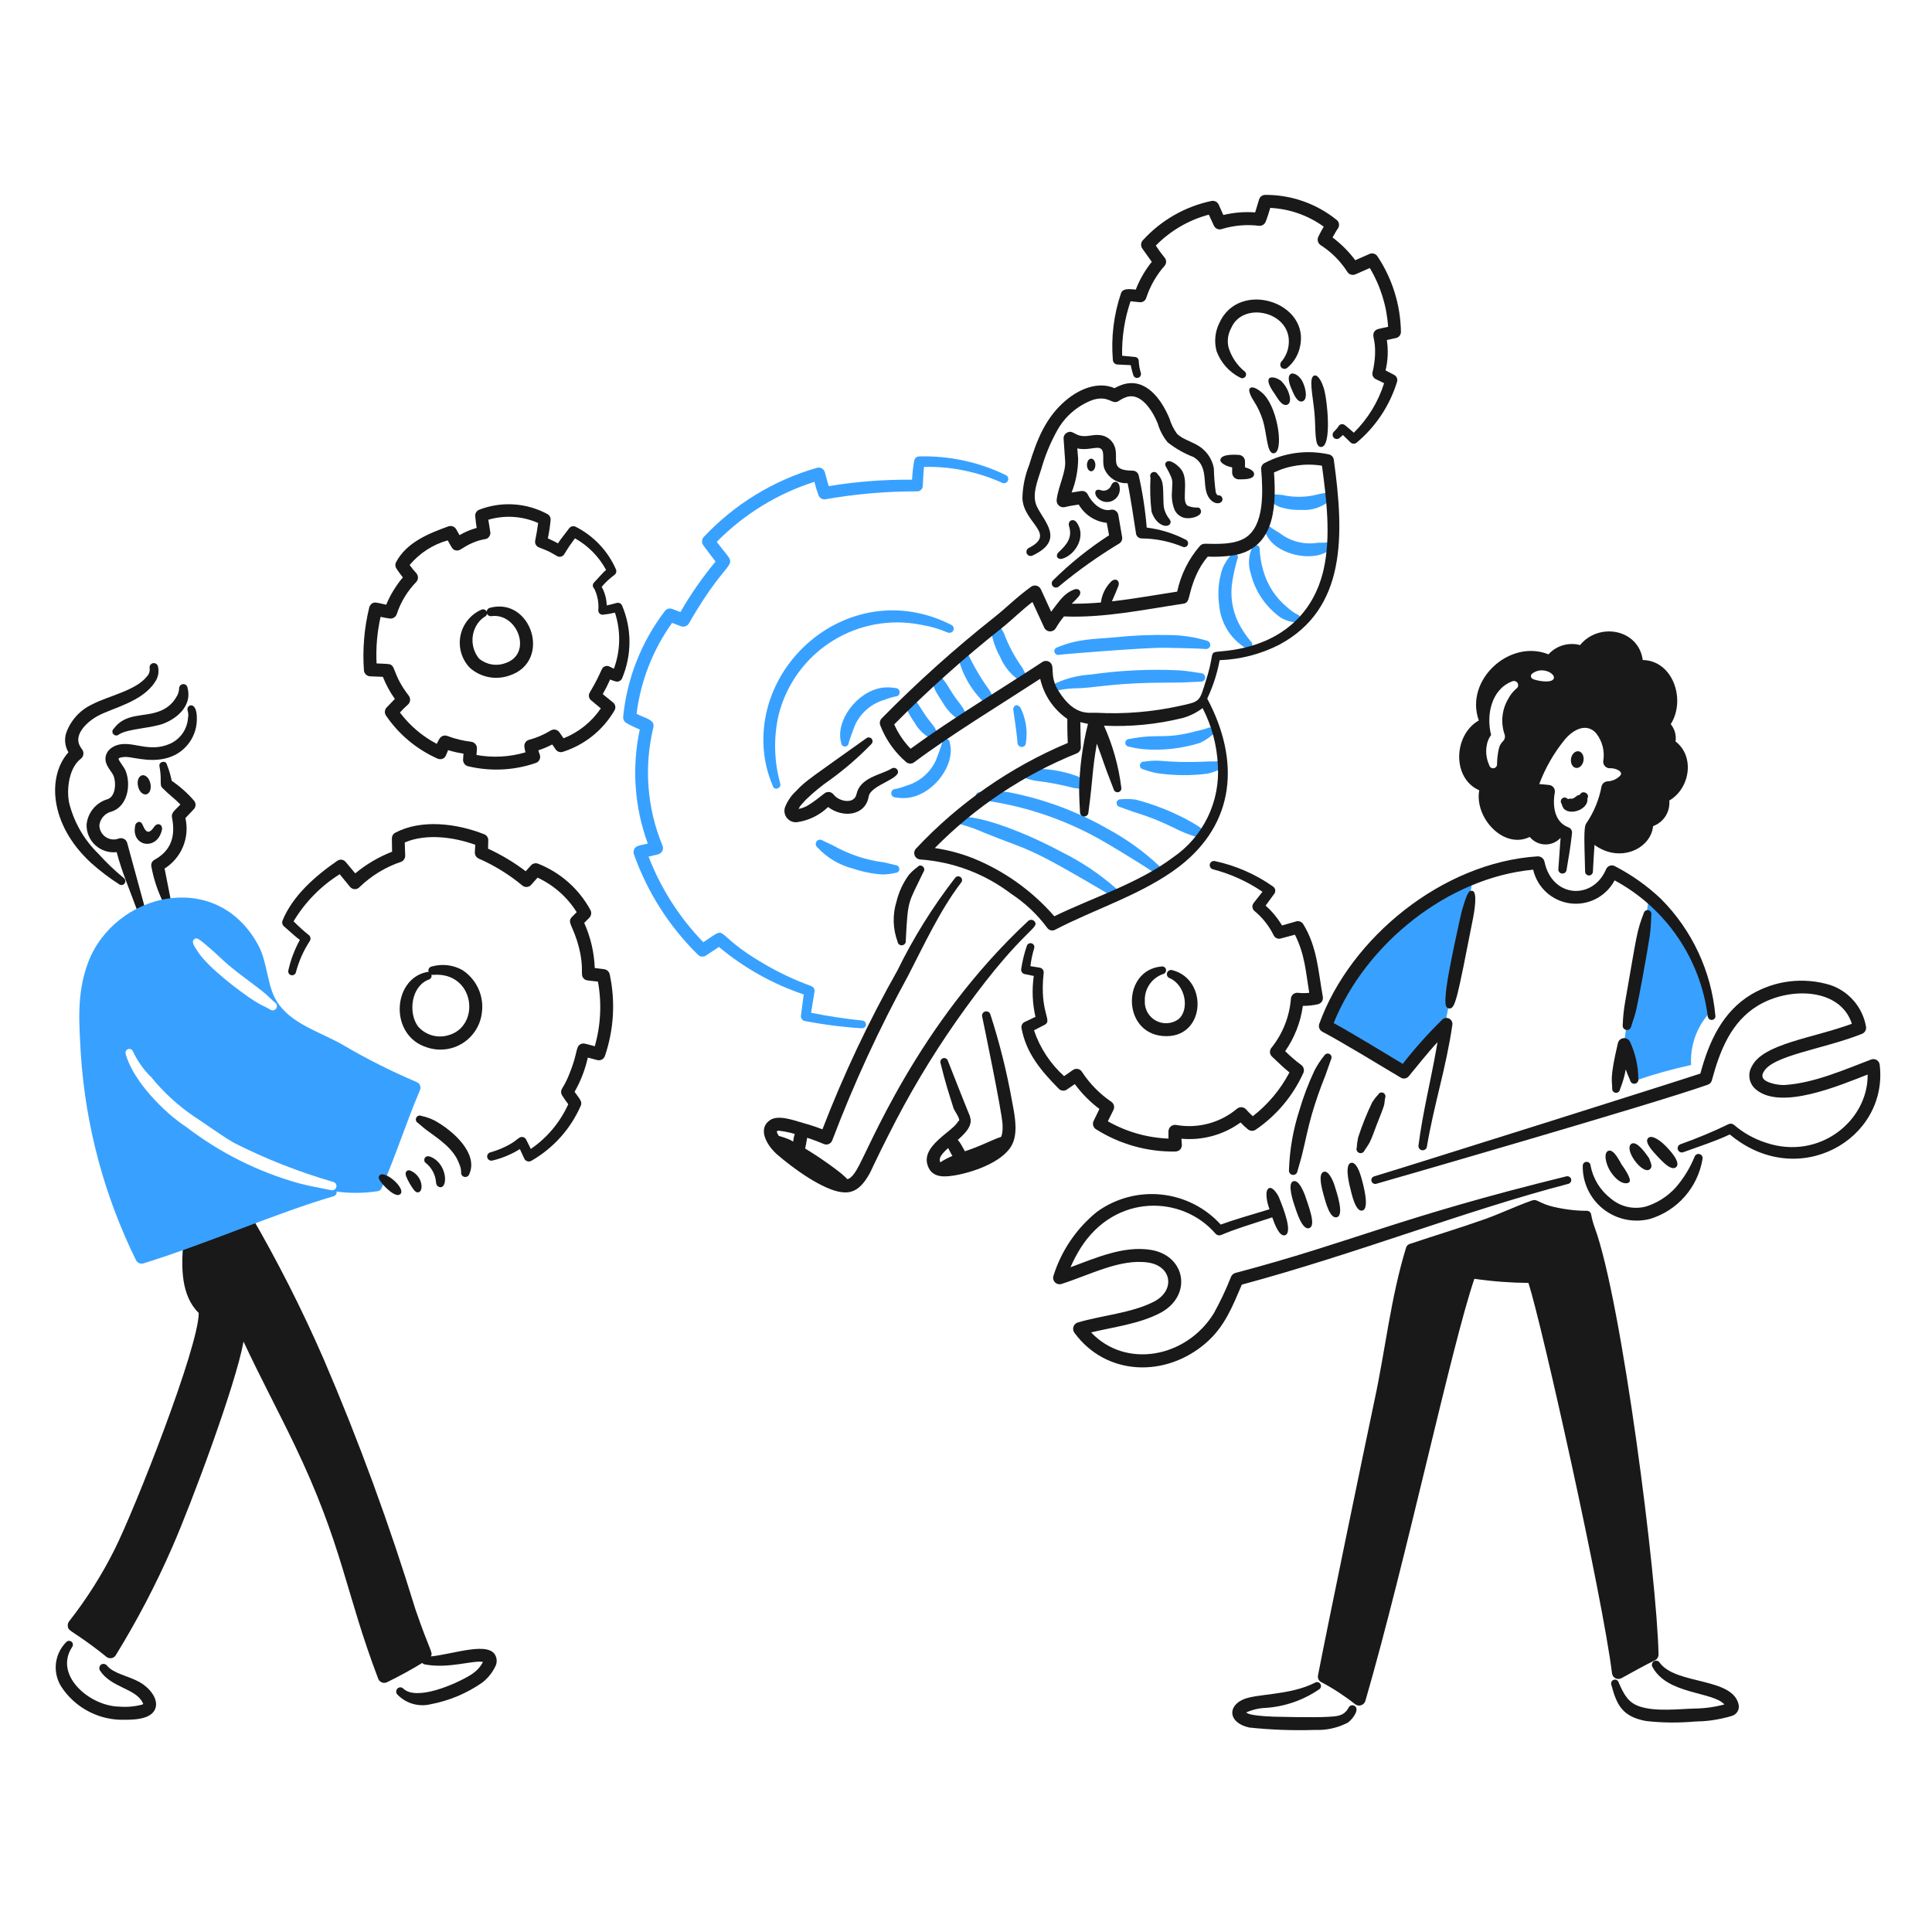 <svg width="154" height="154" viewBox="0 0 154 154" fill="none" xmlns="http://www.w3.org/2000/svg">
<path d="M75.101 59.203C75.056 59.403 74.658 60.479 74.614 60.574C74.389 61.076 74.056 61.521 73.639 61.879C73.221 62.236 72.729 62.497 72.199 62.641C71.933 62.749 71.658 62.832 71.376 62.888C71.287 62.888 71.201 62.924 71.138 62.987C71.075 63.05 71.04 63.136 71.04 63.225C71.04 63.315 71.075 63.4 71.138 63.464C71.201 63.527 71.287 63.562 71.376 63.562C71.725 63.625 72.082 63.634 72.433 63.588C74.492 63.282 76.185 60.892 75.704 59.199C75.704 59.16 75.696 59.12 75.681 59.084C75.665 59.047 75.643 59.014 75.615 58.986C75.586 58.959 75.553 58.937 75.516 58.922C75.48 58.907 75.44 58.899 75.401 58.899C75.361 58.9 75.322 58.908 75.285 58.923C75.249 58.938 75.216 58.961 75.188 58.989C75.16 59.017 75.138 59.051 75.123 59.087C75.108 59.124 75.101 59.163 75.101 59.203Z" fill="#38A1FF"/>
<path d="M39.523 132.035C39.064 130.776 36.215 131.838 34.349 132.035C34.526 131.673 34.303 131.738 33.116 128.288C31.037 121.498 28.59 114.827 25.786 108.303C24.061 104.346 22.107 100.493 19.932 96.764C19.891 96.684 19.82 96.623 19.735 96.595C19.649 96.567 19.556 96.574 19.476 96.615C19.395 96.655 19.334 96.726 19.306 96.812C19.278 96.897 19.285 96.99 19.326 97.071L15.197 98.92C15.167 98.86 15.12 98.811 15.06 98.781C15.001 98.75 14.933 98.74 14.867 98.752C14.802 98.764 14.741 98.796 14.696 98.845C14.651 98.894 14.623 98.957 14.616 99.023C14.435 101.014 14.425 103.271 15.841 104.659C15.841 107.372 10.764 120.259 9.131 123.516C8.118 125.542 6.903 127.46 5.506 129.242C5.421 129.356 5.385 129.499 5.405 129.64C5.447 130.001 5.653 129.937 7.368 131.201C7.737 131.478 8.123 131.764 8.475 132.061C8.531 132.107 8.596 132.141 8.666 132.16C8.736 132.179 8.809 132.183 8.881 132.171C8.952 132.159 9.021 132.132 9.081 132.092C9.141 132.051 9.192 131.998 9.229 131.936C10.927 129.179 12.429 126.306 13.725 123.338C15.268 119.826 18.798 110.35 19.412 106.938C20.703 109.707 22.145 112.399 23.47 115.154C27.34 123.217 27.516 126.904 30.146 133.81C30.171 133.877 30.21 133.938 30.26 133.989C30.31 134.04 30.37 134.08 30.436 134.106C30.503 134.132 30.574 134.145 30.645 134.142C30.717 134.139 30.787 134.121 30.851 134.089C31.812 133.621 32.75 133.108 33.662 132.552C33.688 132.587 33.722 132.616 33.761 132.638C33.8 132.659 33.843 132.672 33.887 132.676C35.771 133.03 37.73 132.316 38.499 132.475C38.394 132.671 38.265 132.855 38.117 133.021C37.923 133.222 37.703 133.397 37.463 133.54C36.242 134.281 33.216 135.582 32.162 134.612C32.133 134.579 32.098 134.552 32.059 134.532C32.02 134.513 31.977 134.501 31.933 134.498C31.89 134.495 31.846 134.501 31.805 134.515C31.763 134.53 31.725 134.552 31.692 134.581C31.628 134.642 31.588 134.724 31.582 134.813C31.576 134.901 31.603 134.988 31.659 135.057C31.996 135.413 32.422 135.673 32.893 135.811C33.364 135.949 33.863 135.96 34.339 135.843C35.816 135.562 37.216 134.973 38.449 134.114C38.902 133.759 39.264 133.302 39.506 132.78C39.559 132.663 39.587 132.537 39.59 132.409C39.593 132.281 39.571 132.154 39.523 132.035Z" fill="#191919"/>
<path d="M11.343 135.669C10.777 134.585 8.846 134.507 7.974 133.167C7.927 133.094 7.908 133.005 7.92 132.919C7.932 132.832 7.975 132.753 8.041 132.695C8.115 132.642 8.207 132.62 8.298 132.633C8.388 132.645 8.47 132.692 8.527 132.764C9.049 133.411 10.225 133.578 11.13 134.084C11.852 134.489 12.617 135.339 12.405 136.12C12.117 137.122 10.512 137.098 9.487 137.078C8.568 137.034 7.673 136.774 6.874 136.318C6.075 135.862 5.396 135.223 4.892 134.454C4.543 133.909 4.389 133.262 4.456 132.618C4.523 131.974 4.807 131.372 5.261 130.911C5.286 130.879 5.317 130.852 5.352 130.832C5.387 130.812 5.426 130.799 5.466 130.794C5.506 130.789 5.546 130.792 5.585 130.802C5.624 130.813 5.661 130.831 5.693 130.856C5.725 130.881 5.751 130.911 5.772 130.946C5.792 130.981 5.804 131.02 5.81 131.06C5.815 131.1 5.812 131.141 5.801 131.18C5.791 131.219 5.772 131.255 5.748 131.287C4.267 133.541 7.155 135.999 9.505 136.035C10.108 136.085 10.714 136.033 11.3 135.882C11.456 135.816 11.449 135.876 11.343 135.669ZM11.41 135.838C11.393 135.838 11.41 135.813 11.41 135.813C11.427 135.822 11.427 135.827 11.41 135.838Z" fill="#191919"/>
<path d="M136.275 80.822C136.004 77.899 134.858 75.125 132.987 72.863C132.512 72.373 131.99 71.932 131.428 71.546C130.892 75.566 129.912 79.514 129.398 83.534C129.279 84.465 130.153 85.227 130.32 86.151C131.786 85.639 133.282 85.219 134.799 84.892C134.755 84.142 134.859 83.391 135.107 82.682C135.354 81.973 135.74 81.321 136.242 80.762L136.275 80.822Z" fill="#38A1FF"/>
<path d="M115.107 82.051C115.896 78.061 116.684 74.061 117.404 70.061C113.138 71.864 109.534 74.944 107.088 78.877C106.554 79.815 106.078 80.784 105.663 81.78C106.713 82.289 107.727 82.868 108.699 83.515C109.758 84.135 110.895 84.631 111.97 85.264C112.539 84.734 113.016 84.099 113.563 83.526C114.023 83.046 114.569 82.632 115.023 82.148L115.107 82.051Z" fill="#38A1FF"/>
<path d="M100.88 42.468C101.394 43.912 103.684 44.635 105.19 44.226C105.464 44.139 105.728 44.025 105.979 43.883C106.064 43.857 106.135 43.797 106.176 43.718C106.218 43.639 106.226 43.546 106.199 43.461C106.173 43.376 106.113 43.304 106.034 43.263C105.955 43.222 105.862 43.213 105.777 43.24C105.525 43.269 105.274 43.249 105.039 43.265C104.504 43.351 103.956 43.326 103.431 43.191C102.905 43.056 102.414 42.814 101.986 42.48C101.986 42.48 101.582 42.24 101.349 42.083C101.105 41.756 100.621 42.172 100.88 42.468Z" fill="#38A1FF"/>
<path d="M101.285 39.96C101.483 40.131 101.703 40.275 101.94 40.386C102.506 40.578 103.103 40.666 103.701 40.645C104.132 40.679 104.565 40.624 104.975 40.485C105.384 40.346 105.761 40.126 106.083 39.837C106.156 39.79 106.208 39.717 106.229 39.633C106.249 39.549 106.237 39.461 106.193 39.386C106.15 39.311 106.079 39.256 105.996 39.232C105.912 39.209 105.823 39.218 105.747 39.258C105.546 39.327 105.328 39.335 105.127 39.386C104.973 39.418 104.841 39.459 104.69 39.489C103.869 39.648 103.024 39.636 102.208 39.453C102.064 39.432 101.651 39.415 101.537 39.399C101.5 39.382 101.461 39.372 101.421 39.371C101.381 39.37 101.341 39.376 101.303 39.391C101.266 39.405 101.232 39.426 101.203 39.454C101.173 39.482 101.15 39.515 101.134 39.552C101.102 39.626 101.1 39.71 101.128 39.786C101.156 39.862 101.212 39.924 101.285 39.96Z" fill="#38A1FF"/>
<path d="M72.165 55.887C72.182 55.992 72.182 56.076 72.199 56.181C72.216 56.286 72.232 56.368 72.249 56.463C72.428 56.864 72.647 57.246 72.904 57.602C73.21 58.164 73.685 58.617 74.262 58.894C74.328 58.955 74.414 58.986 74.503 58.982C74.592 58.978 74.676 58.939 74.736 58.874C74.796 58.808 74.828 58.721 74.824 58.632C74.82 58.544 74.781 58.46 74.715 58.4C74.614 58.237 74.562 58.072 74.447 57.91C74.241 57.621 73.994 57.355 73.793 57.061C73.563 56.725 73.283 56.253 73.055 55.937C72.954 55.819 72.836 55.744 72.736 55.631C72.719 55.593 72.695 55.56 72.665 55.532C72.635 55.503 72.6 55.481 72.562 55.467C72.524 55.452 72.483 55.445 72.442 55.446C72.401 55.447 72.36 55.457 72.323 55.474C72.285 55.49 72.252 55.514 72.224 55.544C72.195 55.574 72.173 55.609 72.159 55.648C72.144 55.686 72.137 55.727 72.138 55.768C72.139 55.809 72.149 55.849 72.165 55.887Z" fill="#38A1FF"/>
<path d="M74.329 54.116C74.398 54.576 74.27 54.714 75.134 55.976C75.463 56.577 75.945 57.08 76.53 57.435C76.559 57.468 76.594 57.495 76.634 57.514C76.673 57.533 76.716 57.544 76.76 57.546C76.803 57.548 76.847 57.542 76.888 57.527C76.93 57.512 76.967 57.489 76.999 57.459C77.065 57.399 77.104 57.316 77.111 57.228C77.117 57.14 77.089 57.052 77.033 56.983C76.932 56.793 76.865 56.605 76.748 56.423C76.53 56.082 76.261 55.781 76.043 55.453C75.703 54.942 75.443 54.457 75.222 54.202C75.12 54.074 75.003 53.985 74.903 53.861C74.869 53.785 74.806 53.725 74.729 53.695C74.651 53.666 74.564 53.668 74.488 53.702C74.412 53.736 74.353 53.798 74.323 53.876C74.293 53.954 74.296 54.04 74.329 54.116Z" fill="#38A1FF"/>
<path d="M76.51 52.147C76.46 52.409 76.466 52.678 76.527 52.937C76.875 54.014 77.466 54.996 78.254 55.809C78.388 55.941 78.539 56.047 78.69 56.174C78.748 56.245 78.83 56.291 78.921 56.302C79.012 56.313 79.103 56.289 79.177 56.235C79.244 56.178 79.287 56.097 79.296 56.009C79.306 55.921 79.281 55.833 79.227 55.763C79.143 55.58 79.073 55.409 78.992 55.233C78.959 55.161 78.908 55.093 78.874 55.026C78.192 54.087 77.602 53.083 77.113 52.03C77.106 51.99 77.09 51.952 77.068 51.919C77.046 51.885 77.017 51.856 76.983 51.834C76.95 51.811 76.912 51.795 76.873 51.787C76.833 51.779 76.793 51.779 76.753 51.787C76.713 51.794 76.676 51.81 76.642 51.832C76.608 51.854 76.579 51.883 76.557 51.916C76.534 51.95 76.518 51.987 76.51 52.027C76.502 52.066 76.502 52.107 76.51 52.147Z" fill="#38A1FF"/>
<path d="M79.093 50.006C79.049 50.258 79.049 50.515 79.093 50.767C79.231 51.332 79.446 51.875 79.73 52.382C80.052 53.149 80.595 53.804 81.29 54.262C81.319 54.295 81.354 54.322 81.393 54.341C81.433 54.36 81.475 54.371 81.519 54.374C81.563 54.376 81.606 54.37 81.648 54.356C81.689 54.341 81.727 54.319 81.76 54.289C81.825 54.229 81.865 54.147 81.871 54.058C81.877 53.97 81.849 53.883 81.793 53.814C81.676 53.609 81.594 53.4 81.475 53.201C80.875 52.366 80.39 51.454 80.032 50.49C79.998 50.418 79.734 49.968 79.697 49.89C79.689 49.851 79.674 49.813 79.652 49.779C79.629 49.745 79.601 49.716 79.567 49.694C79.534 49.671 79.496 49.655 79.457 49.647C79.417 49.639 79.376 49.639 79.337 49.646C79.297 49.654 79.259 49.669 79.226 49.691C79.192 49.713 79.163 49.742 79.14 49.776C79.118 49.809 79.102 49.846 79.094 49.886C79.085 49.925 79.085 49.966 79.093 50.006Z" fill="#38A1FF"/>
<path d="M84.427 52.195C84.835 52.132 90.84 51.654 92.562 51.634C92.971 51.629 95.522 51.68 96.068 51.729C96.157 51.745 96.25 51.725 96.325 51.673C96.4 51.622 96.452 51.544 96.471 51.455C96.481 51.366 96.457 51.276 96.404 51.204C96.352 51.132 96.273 51.082 96.186 51.065C95.243 50.786 94.267 50.636 93.284 50.619C91.827 50.586 90.369 50.645 88.919 50.796C87.047 50.968 85.993 50.904 84.273 51.6C84.194 51.621 84.126 51.672 84.085 51.742C84.044 51.812 84.032 51.896 84.052 51.975C84.073 52.053 84.124 52.121 84.194 52.163C84.264 52.204 84.348 52.216 84.427 52.195Z" fill="#38A1FF"/>
<path d="M84.427 55.005C84.936 54.908 85.453 54.86 85.971 54.861C87.208 54.808 88.169 54.585 90.516 54.469C92.069 54.392 93.426 54.426 94.257 54.399C94.743 54.382 95.23 54.35 95.716 54.336C95.803 54.34 95.889 54.309 95.954 54.251C96.02 54.193 96.06 54.111 96.066 54.024C96.073 53.937 96.045 53.85 95.989 53.783C95.933 53.716 95.853 53.673 95.766 53.663C95.179 53.575 94.593 53.477 94.005 53.433C91.646 53.32 89.281 53.432 86.943 53.768C85.999 53.824 85.073 54.049 84.21 54.434C84.172 54.448 84.137 54.47 84.108 54.498C84.079 54.525 84.055 54.558 84.038 54.595C84.022 54.632 84.013 54.672 84.011 54.712C84.01 54.752 84.017 54.792 84.031 54.83C84.045 54.868 84.067 54.902 84.095 54.932C84.122 54.961 84.155 54.985 84.192 55.001C84.229 55.018 84.269 55.027 84.309 55.028C84.349 55.029 84.389 55.023 84.427 55.008V55.005Z" fill="#38A1FF"/>
<path d="M98.098 44.257C97.828 44.575 97.607 44.931 97.444 45.315C97.137 46.236 97.045 47.216 97.175 48.179C97.225 48.882 97.441 49.562 97.805 50.165C98.17 50.768 98.672 51.275 99.272 51.645C99.342 51.701 99.431 51.727 99.52 51.717C99.608 51.706 99.689 51.661 99.745 51.592C99.801 51.522 99.826 51.432 99.816 51.343C99.806 51.255 99.761 51.173 99.691 51.118C99.314 50.665 98.988 50.172 98.719 49.648C98.213 48.619 98.042 47.457 98.232 46.327C98.33 45.73 98.464 45.139 98.635 44.559C98.654 44.523 98.667 44.485 98.672 44.445C98.677 44.404 98.674 44.364 98.663 44.325C98.652 44.286 98.633 44.249 98.608 44.218C98.583 44.186 98.552 44.159 98.517 44.139C98.482 44.12 98.443 44.107 98.403 44.102C98.363 44.097 98.322 44.101 98.283 44.111C98.244 44.122 98.208 44.141 98.176 44.166C98.144 44.191 98.118 44.222 98.098 44.257Z" fill="#38A1FF"/>
<path d="M99.808 43.66C99.509 44.315 99.473 45.06 99.707 45.742C100.059 47.167 100.918 48.416 102.123 49.255C102.455 49.438 102.819 49.559 103.195 49.611C103.238 49.626 103.283 49.632 103.329 49.628C103.374 49.625 103.418 49.612 103.459 49.591C103.499 49.57 103.535 49.541 103.563 49.506C103.592 49.471 103.613 49.43 103.626 49.386C103.639 49.342 103.642 49.297 103.636 49.251C103.631 49.206 103.616 49.163 103.593 49.123C103.57 49.084 103.539 49.05 103.502 49.023C103.465 48.996 103.424 48.977 103.379 48.967C103.119 48.825 102.877 48.652 102.658 48.452C101.709 47.692 101.022 46.653 100.695 45.481C100.536 44.944 100.44 44.389 100.41 43.83C100.427 43.752 100.414 43.67 100.373 43.601C100.332 43.532 100.266 43.482 100.189 43.46C100.112 43.438 100.03 43.447 99.959 43.484C99.888 43.521 99.834 43.584 99.808 43.66Z" fill="#38A1FF"/>
<path d="M91.137 61.323C91.48 61.453 91.834 61.553 92.194 61.625C93.533 61.824 94.893 61.84 96.237 61.672C96.571 61.596 96.897 61.486 97.209 61.342C97.294 61.317 97.366 61.262 97.412 61.187C97.459 61.112 97.476 61.023 97.461 60.936C97.437 60.848 97.379 60.773 97.301 60.727C97.223 60.681 97.13 60.666 97.041 60.687C96.711 60.711 96.775 60.667 95.663 60.724C94.578 60.763 93.491 60.735 92.409 60.639C92.005 60.619 91.6 60.642 91.201 60.71C91.12 60.701 91.039 60.725 90.975 60.777C90.912 60.828 90.871 60.903 90.862 60.984C90.854 61.066 90.878 61.147 90.93 61.211C90.981 61.274 91.056 61.315 91.137 61.323Z" fill="#38A1FF"/>
<path d="M89.996 59.517C90.388 59.616 90.786 59.685 91.188 59.722C92.688 59.839 94.196 59.669 95.633 59.222C95.978 59.066 96.299 58.862 96.588 58.618C96.666 58.574 96.724 58.502 96.749 58.416C96.774 58.33 96.765 58.238 96.723 58.158C96.676 58.081 96.601 58.025 96.513 58.002C96.425 57.979 96.332 57.991 96.253 58.036C95.987 58.139 95.51 58.238 95.314 58.292C92.665 58.981 92.489 58.43 90.013 58.904C89.973 58.903 89.933 58.91 89.895 58.924C89.858 58.939 89.823 58.96 89.794 58.988C89.765 59.016 89.741 59.049 89.725 59.086C89.709 59.122 89.7 59.162 89.698 59.202C89.697 59.242 89.704 59.282 89.718 59.32C89.733 59.358 89.754 59.392 89.782 59.421C89.81 59.45 89.843 59.474 89.88 59.49C89.916 59.507 89.956 59.516 89.996 59.517Z" fill="#38A1FF"/>
<path d="M81.661 62.002C81.965 62.112 82.28 62.192 82.6 62.241C83.602 62.359 84.594 62.547 85.569 62.805C85.838 62.854 86.089 62.857 86.341 62.895C86.424 62.924 86.515 62.918 86.595 62.88C86.674 62.842 86.736 62.775 86.767 62.692C86.797 62.609 86.794 62.518 86.758 62.437C86.723 62.357 86.657 62.293 86.575 62.261C86.358 62.123 86.134 61.996 85.904 61.882C84.672 61.423 83.359 61.223 82.046 61.291C81.912 61.318 81.795 61.35 81.664 61.385C81.582 61.385 81.503 61.417 81.445 61.475C81.387 61.532 81.354 61.611 81.353 61.692C81.353 61.774 81.385 61.853 81.443 61.911C81.5 61.969 81.579 62.002 81.661 62.002Z" fill="#38A1FF"/>
<path d="M89.275 64.328C89.446 64.384 90.165 64.65 90.298 64.695C93.641 65.749 93.438 66.171 95.735 66.822C95.816 66.86 95.909 66.864 95.993 66.833C96.078 66.802 96.146 66.74 96.184 66.658C96.222 66.577 96.226 66.484 96.195 66.4C96.165 66.316 96.102 66.247 96.02 66.209C95.677 65.958 95.319 65.726 94.948 65.515C93.56 64.737 92.077 64.14 90.536 63.74C90.142 63.681 89.742 63.672 89.346 63.712C89.305 63.708 89.265 63.711 89.226 63.723C89.187 63.734 89.151 63.753 89.119 63.778C89.088 63.803 89.061 63.835 89.042 63.87C89.022 63.906 89.01 63.945 89.006 63.985C89.001 64.025 89.005 64.066 89.016 64.105C89.028 64.144 89.046 64.18 89.072 64.211C89.097 64.243 89.128 64.269 89.164 64.289C89.199 64.308 89.238 64.32 89.278 64.325L89.275 64.328Z" fill="#38A1FF"/>
<path d="M78.087 63.754C81.198 64.141 84.215 65.083 86.993 66.535C88.23 67.166 91.409 69.153 91.958 69.532C92.028 69.587 92.117 69.612 92.205 69.601C92.293 69.591 92.374 69.546 92.428 69.476C92.482 69.405 92.507 69.317 92.497 69.229C92.488 69.141 92.445 69.06 92.378 69.003C91.16 67.865 89.801 66.887 88.336 66.093C85.877 64.682 83.202 63.688 80.418 63.152C79.639 63.048 78.85 63.043 78.07 63.138C77.988 63.142 77.911 63.177 77.855 63.236C77.799 63.295 77.768 63.373 77.768 63.455C77.769 63.496 77.778 63.536 77.794 63.573C77.811 63.61 77.835 63.644 77.865 63.672C77.894 63.699 77.929 63.721 77.967 63.735C78.005 63.749 78.046 63.756 78.087 63.754Z" fill="#38A1FF"/>
<path d="M76.56 65.696C77.207 65.879 77.841 66.106 78.456 66.377C82.269 67.927 81.59 67.258 88.672 71.448C88.744 71.499 88.834 71.52 88.922 71.506C89.01 71.492 89.089 71.443 89.141 71.371C89.19 71.297 89.209 71.207 89.194 71.119C89.178 71.031 89.129 70.953 89.058 70.901C87.739 69.728 86.272 68.736 84.693 67.948C82.697 66.866 78.881 65.129 76.625 65.082C76.543 65.074 76.462 65.098 76.398 65.149C76.334 65.201 76.294 65.276 76.285 65.357C76.277 65.439 76.301 65.52 76.353 65.584C76.404 65.647 76.479 65.688 76.56 65.696Z" fill="#38A1FF"/>
<path d="M85.987 40.218C85.613 40.275 85.252 40.327 84.88 40.422C84.798 40.441 84.712 40.441 84.63 40.42C84.548 40.4 84.472 40.36 84.408 40.305C84.344 40.25 84.295 40.18 84.263 40.102C84.231 40.024 84.218 39.939 84.225 39.855C84.349 38.751 85.004 37.597 84.897 36.669L84.78 34.974C84.773 34.879 84.793 34.784 84.837 34.7C84.881 34.616 84.948 34.546 85.031 34.499C85.403 34.276 85.584 34.567 86.02 34.709C86.598 34.874 87.043 34.615 87.647 34.679C87.925 34.7 88.191 34.805 88.409 34.979C88.628 35.153 88.789 35.388 88.872 35.654C89.172 36.614 88.409 37.508 90.281 37.515C90.394 37.515 90.503 37.552 90.591 37.622C90.679 37.691 90.742 37.788 90.767 37.898C91.077 39.267 91.29 40.655 91.405 42.054C92.495 42.188 93.551 42.517 94.525 43.023C94.598 43.059 94.655 43.121 94.684 43.197C94.712 43.273 94.71 43.358 94.678 43.432C94.645 43.506 94.584 43.563 94.508 43.592C94.433 43.62 94.349 43.618 94.275 43.586C93.233 43.153 92.117 42.926 90.988 42.919C90.88 42.916 90.777 42.875 90.697 42.803C90.617 42.731 90.566 42.633 90.552 42.526C90.417 41.644 90.074 39.369 89.881 38.514C89.478 38.538 89.078 38.432 88.739 38.211C88.401 37.991 88.142 37.667 88.002 37.289C87.841 36.712 88.082 35.993 87.751 35.769C87.444 35.539 86.705 35.941 85.871 35.74L85.939 36.562C85.934 37.485 85.757 38.399 85.419 39.258C85.671 39.217 85.922 39.181 86.174 39.14C86.282 39.123 86.392 39.141 86.489 39.192C86.585 39.242 86.663 39.323 86.71 39.422C87.029 40.083 87.802 40.8 88.522 40.638C88.589 40.621 88.66 40.618 88.728 40.63C88.797 40.642 88.863 40.668 88.921 40.707C88.979 40.745 89.029 40.795 89.067 40.853C89.105 40.912 89.13 40.978 89.142 41.046L89.444 42.807C89.462 42.908 89.449 43.011 89.407 43.104C89.366 43.197 89.296 43.275 89.209 43.327C87.52 44.344 85.91 45.489 84.395 46.752C84.329 46.81 84.242 46.841 84.154 46.836C84.065 46.831 83.982 46.792 83.923 46.726C83.863 46.661 83.832 46.574 83.835 46.486C83.839 46.397 83.877 46.314 83.942 46.253C85.302 44.907 86.797 43.706 88.404 42.667L88.219 41.676C87.758 41.627 87.316 41.469 86.928 41.215C86.54 40.962 86.218 40.62 85.987 40.218Z" fill="#191919"/>
<path d="M88.839 30.941C89.068 30.813 89.309 30.709 89.56 30.631C91.285 30.138 92.523 31.703 93.216 33.352C93.345 33.783 93.543 34.19 93.804 34.557C94.222 35.016 95.048 35.197 95.666 35.625C96.239 36.027 96.631 36.638 96.756 37.327C96.77 37.972 96.822 38.616 96.909 39.256C96.936 39.312 97.002 39.452 97.062 39.475C97.062 39.475 97.046 39.492 97.062 39.491C97.101 39.48 97.142 39.478 97.182 39.483C97.222 39.488 97.26 39.502 97.295 39.523C97.329 39.544 97.359 39.571 97.383 39.604C97.406 39.637 97.423 39.674 97.432 39.713C97.536 40.054 97.026 40.326 96.543 39.883C95.608 39.002 96.558 37.288 95.134 36.43C94.39 36.145 93.694 35.749 93.07 35.253C92.708 34.81 92.439 34.297 92.281 33.747C91.851 32.698 90.95 31.319 89.85 31.63C89.603 31.707 89.371 31.822 89.16 31.971C88.624 32.297 88.412 31.492 87.13 31.868C85.908 32.312 84.889 33.185 84.262 34.325C83.726 35.29 83.304 36.314 83.004 37.376C82.698 38.349 82.219 39.468 82.652 40.379C83.23 41.595 84.925 43.059 82.299 44.284C82.219 44.323 82.127 44.328 82.042 44.3C81.957 44.271 81.887 44.211 81.847 44.131C81.811 44.05 81.806 43.959 81.835 43.875C81.863 43.791 81.922 43.721 82 43.679C84.259 42.53 81.577 41.713 81.497 39.714C81.515 38.808 81.697 37.913 82.033 37.071C82.646 35.057 83.347 33.276 84.952 31.92C86.045 30.994 87.531 30.379 88.839 30.941Z" fill="#191919"/>
<path d="M93.299 37.902C93.529 38.361 93.427 38.591 93.416 39.222C93.377 39.698 93.446 40.176 93.618 40.621C93.696 40.797 93.817 40.951 93.969 41.068C94.121 41.186 94.3 41.263 94.49 41.294C94.976 41.377 95.89 41.118 95.715 40.662C95.576 40.299 95.417 40.578 94.76 40.352C94.082 40.149 94.778 38.487 94.24 37.551C93.994 37.134 93.233 36.529 92.948 36.849C92.767 37.085 92.956 37.138 93.299 37.902Z" fill="#191919"/>
<path d="M91.707 38.069C91.655 38.976 91.683 39.885 91.791 40.787C92.148 41.876 93.039 42.125 93.267 41.758C93.456 41.395 92.984 41.376 92.781 40.478C92.704 40.069 92.756 39.134 92.68 38.651C92.647 38.33 92.505 38.03 92.277 37.801C92.241 37.726 92.177 37.667 92.099 37.639C92.02 37.611 91.934 37.615 91.858 37.651C91.782 37.686 91.724 37.75 91.696 37.829C91.668 37.907 91.672 37.994 91.707 38.069Z" fill="#191919"/>
<path d="M84.696 44.531C85.793 44.176 86.591 42.693 85.82 41.643C85.55 41.275 85.082 41.507 85.216 41.944C85.485 42.831 85.075 43.37 84.411 43.991C84.053 44.324 84.34 44.646 84.696 44.531Z" fill="#191919"/>
<path d="M99.977 32.023C100.261 32.472 100.486 32.956 100.648 33.462C101.005 34.575 100.963 36.142 101.52 36.133C102.341 36.113 101.921 32.741 100.782 31.483C100.557 31.232 99.886 30.681 99.625 30.957C99.44 31.154 99.83 31.801 99.977 32.023Z" fill="#191919"/>
<path d="M101.62 31.412C101.773 31.636 102.163 32.415 102.593 32.266C103.037 32.097 102.774 31.27 102.476 30.799C102.375 30.652 102.263 30.512 102.141 30.381C101.814 30.12 101.333 29.983 101.167 30.162C100.907 30.49 101.569 31.332 101.62 31.412Z" fill="#191919"/>
<path d="M102.979 31.078C103.086 31.321 103.376 32.089 103.784 32.001C104.238 31.903 104.103 31.097 103.919 30.639C103.652 29.891 103.083 29.698 102.912 29.79C102.488 30.017 102.915 30.924 102.979 31.078Z" fill="#191919"/>
<path d="M104.774 32.885C104.9 34.206 104.742 35.591 105.277 35.629C106.217 35.696 105.783 31.628 105.495 30.874C105.446 30.686 105.117 29.84 104.774 29.93C104.29 30.057 104.638 31.468 104.774 32.885Z" fill="#191919"/>
<path d="M66.009 64.328C65.333 64.978 64.471 65.4 63.543 65.535C63.392 65.553 63.238 65.533 63.097 65.476C62.955 65.42 62.83 65.328 62.733 65.211C62.636 65.093 62.571 64.953 62.542 64.803C62.514 64.653 62.524 64.498 62.571 64.353C62.768 63.843 63.083 63.387 63.49 63.022C64.174 62.256 64.857 61.85 69.042 58.856C69.104 58.803 69.184 58.776 69.266 58.781C69.348 58.786 69.424 58.823 69.478 58.885C69.53 58.947 69.556 59.028 69.549 59.109C69.543 59.19 69.506 59.266 69.445 59.32C68.448 60.348 67.365 61.289 66.207 62.132C65.509 62.61 64.853 63.146 64.245 63.735C63.895 64.138 63.785 64.186 63.657 64.48C63.977 64.421 64.281 64.293 64.546 64.106C64.963 63.843 65.352 63.524 65.721 63.237C65.775 63.195 65.835 63.165 65.901 63.147C65.966 63.13 66.034 63.125 66.101 63.133C66.168 63.142 66.233 63.164 66.291 63.197C66.35 63.231 66.401 63.276 66.442 63.329C66.87 63.898 68.089 64.14 68.271 63.305C68.563 61.955 70.212 61.78 71.055 61.268C71.128 61.217 71.219 61.197 71.307 61.212C71.395 61.228 71.473 61.277 71.525 61.349C71.998 62.065 69.404 62.532 69.243 63.489C68.987 65.018 67.203 65.236 66.009 64.328Z" fill="#191919"/>
<path d="M106.316 36.64C106.302 36.536 106.255 36.44 106.183 36.364C106.111 36.288 106.016 36.238 105.913 36.219C104.18 35.835 102.367 36.079 100.798 36.908C100.709 36.954 100.636 37.025 100.588 37.112C100.54 37.2 100.519 37.3 100.529 37.399C100.673 39.209 100.795 41.883 99.271 42.864C98.379 43.419 97.102 43.362 96.05 43.341C95.975 43.34 95.9 43.354 95.831 43.383C95.762 43.413 95.7 43.456 95.648 43.511C94.744 44.553 94.12 45.808 93.835 47.157C92.143 47.417 90.389 47.735 88.633 47.933C88.862 47.407 89.07 46.909 89.138 46.728C89.302 46.294 88.934 46.031 88.585 46.34C88.123 46.79 87.831 47.384 87.756 48.024C86.976 48.093 86.198 48.131 85.429 48.121C85.659 47.904 85.856 47.693 85.984 47.545C86.268 47.217 86.041 46.82 85.589 47.001C84.823 47.307 84.494 47.831 83.787 48.762L82.966 46.969C82.933 46.901 82.886 46.84 82.827 46.791C82.769 46.743 82.701 46.708 82.627 46.688C82.554 46.669 82.477 46.665 82.402 46.678C82.327 46.692 82.256 46.721 82.194 46.764C80.972 47.652 80.268 48.404 79.207 49.242C76.071 51.728 73.091 54.406 70.283 57.259C70.213 57.331 70.164 57.422 70.143 57.52C70.122 57.619 70.13 57.722 70.166 57.816C70.601 58.948 71.309 59.955 72.229 60.745C72.318 60.819 72.429 60.861 72.545 60.864C72.661 60.867 72.774 60.831 72.867 60.761C75.811 58.56 79.681 56.212 82.914 54.108C83.208 55.408 83.981 56.55 85.078 57.306C85.078 57.409 85.062 58.092 85.112 59.221C80.531 61.145 76.409 64.016 73.014 67.643C72.947 67.714 72.902 67.802 72.883 67.897C72.864 67.993 72.873 68.091 72.908 68.182C72.943 68.273 73.003 68.351 73.081 68.409C73.159 68.467 73.252 68.501 73.349 68.509C75.979 68.695 78.498 69.645 80.596 71.242C81.703 71.968 82.674 72.882 83.464 73.944C83.53 74.046 83.632 74.121 83.75 74.152C83.868 74.183 83.993 74.169 84.101 74.112C87.154 72.504 91.13 71.279 94.015 69.058C98.442 65.63 98.877 60.669 96.229 55.686C96.69 54.712 97.022 53.682 97.219 52.623C98.872 52.563 100.492 52.144 101.966 51.393C107.316 48.531 107.158 42.67 106.316 36.64ZM97.074 60.989C97.171 62.424 96.89 63.858 96.26 65.151C95.63 66.443 94.673 67.548 93.484 68.356C90.733 70.423 87.009 71.578 84.041 73.037C82.268 70.999 80.038 69.409 77.532 68.398C76.56 68.017 75.547 67.749 74.513 67.6C77.724 64.337 81.573 61.769 85.819 60.056C85.918 60.017 86.003 59.949 86.063 59.861C86.123 59.773 86.155 59.669 86.154 59.562C86.144 59.002 86.133 59.076 86.114 57.559C86.274 57.601 86.525 57.661 86.722 57.7C86.293 59.401 86.058 61.145 86.019 62.898C86.019 63.516 86.053 64.123 86.087 64.736C86.084 64.825 86.116 64.912 86.177 64.977C86.238 65.042 86.322 65.08 86.411 65.083C86.5 65.086 86.586 65.053 86.651 64.993C86.716 64.932 86.754 64.848 86.757 64.759C87.152 61.795 87.034 61.57 87.428 59.272C87.663 59.878 87.865 60.489 88.083 61.096C88.236 61.555 88.704 62.711 88.772 62.915C88.782 62.955 88.8 62.992 88.824 63.025C88.849 63.058 88.879 63.085 88.915 63.106C88.95 63.127 88.989 63.141 89.029 63.147C89.07 63.153 89.111 63.151 89.151 63.141C89.19 63.131 89.228 63.113 89.26 63.088C89.293 63.064 89.321 63.033 89.342 62.998C89.363 62.963 89.377 62.924 89.382 62.883C89.388 62.843 89.386 62.802 89.376 62.762C89.165 61.063 88.7 59.406 87.998 57.845C90.108 57.945 92.22 57.739 94.271 57.232C94.845 57.072 95.384 56.804 95.859 56.443C96.587 57.852 97.001 59.401 97.075 60.986L97.074 60.989ZM105.512 45.37C104.704 48.956 102.169 51.064 98.735 51.726C95.789 52.282 97.116 51.227 96.118 54.271C95.597 55.95 95.686 55.912 94.022 56.271C91.854 56.751 89.63 56.934 87.413 56.816C86.724 56.799 85.647 57.065 84.411 55.131C83.553 53.804 84.193 53.07 83.622 52.748C83.539 52.702 83.446 52.679 83.351 52.682C83.257 52.686 83.165 52.715 83.086 52.768C79.601 55.065 76.016 57.18 72.586 59.681C72.039 59.117 71.597 58.461 71.277 57.743C73.982 55.009 76.85 52.441 79.865 50.052C80.645 49.43 81.507 48.577 82.296 47.984L83.236 50.027C83.276 50.112 83.339 50.185 83.417 50.238C83.495 50.29 83.586 50.321 83.68 50.326C83.774 50.331 83.868 50.311 83.952 50.267C84.035 50.224 84.105 50.158 84.155 50.078C84.347 49.746 84.566 49.431 84.809 49.135C87.968 49.274 91.228 48.584 94.32 48.121C94.916 48.035 94.637 47.44 95.359 45.824C95.591 45.298 95.896 44.809 96.265 44.369C96.932 44.398 97.6 44.367 98.262 44.276C101.41 43.772 101.79 40.82 101.55 37.659C102.74 37.095 104.074 36.908 105.374 37.123C105.73 39.755 106.099 42.733 105.512 45.37Z" fill="#191919"/>
<path d="M65.556 90.021C67.239 85.652 69.241 81.412 71.544 77.336C72.819 74.729 74.359 72.261 76.138 69.969C76.164 69.937 76.195 69.91 76.231 69.89C76.266 69.87 76.306 69.858 76.346 69.853C76.387 69.849 76.428 69.853 76.467 69.865C76.506 69.876 76.543 69.896 76.574 69.921C76.606 69.947 76.633 69.979 76.652 70.015C76.671 70.051 76.683 70.091 76.686 70.131C76.689 70.172 76.683 70.213 76.67 70.252C76.657 70.29 76.635 70.326 76.608 70.356C74.932 72.544 73.659 75.315 72.381 77.783C70.07 82.005 68.054 86.381 66.346 90.88C66.323 90.947 66.287 91.009 66.24 91.062C66.192 91.115 66.134 91.157 66.069 91.186C66.004 91.215 65.934 91.229 65.863 91.23C65.792 91.23 65.722 91.215 65.657 91.186C65.025 90.914 64.374 90.686 63.711 90.505C63.196 90.321 62.661 90.196 62.117 90.132C62.051 90.132 62 90.123 61.964 90.147C61.897 90.186 61.931 90.249 61.947 90.309C62.12 90.678 62.365 91.008 62.669 91.28C63.618 92.122 65.808 93.715 67.063 93.975C67.507 94.061 67.785 94.078 68.288 93.241C69.244 91.678 73.073 81.679 81.959 73.409C82.027 73.349 82.115 73.316 82.205 73.319C82.296 73.322 82.382 73.359 82.446 73.424C82.946 74.001 81.623 73.935 76.995 80.315C74.921 83.169 73.06 86.171 71.425 89.296C69.347 93.329 69.588 93.109 69.178 93.78C68.517 94.869 67.872 95.1 67.182 95.039C65.62 94.906 63.157 93.067 61.999 92.072C61.08 91.284 60.375 89.96 61.378 89.285C62.043 88.838 63.242 89.293 63.995 89.508C64.508 89.642 65.197 89.878 65.556 90.021Z" fill="#191919"/>
<path d="M61.599 91.046C61.719 91.136 62.174 91.51 62.488 91.707C66.128 93.988 65.769 94.011 67.369 94.749C67.442 94.796 67.531 94.811 67.617 94.793C67.702 94.775 67.776 94.725 67.824 94.652C67.873 94.58 67.891 94.491 67.874 94.406C67.858 94.32 67.809 94.244 67.738 94.195C67.458 93.886 67.151 93.604 66.819 93.352C65.599 92.42 64.309 91.583 62.961 90.85C62.609 90.698 62.244 90.578 61.87 90.492C61.834 90.474 61.794 90.463 61.754 90.461C61.714 90.458 61.673 90.463 61.635 90.477C61.596 90.49 61.561 90.51 61.53 90.537C61.5 90.564 61.475 90.596 61.457 90.633C61.44 90.669 61.429 90.709 61.426 90.749C61.424 90.79 61.429 90.83 61.442 90.869C61.456 90.907 61.476 90.942 61.503 90.973C61.53 91.003 61.562 91.028 61.599 91.046Z" fill="#191919"/>
<path d="M63.896 91.956C64.15 91.701 64.134 91.905 64.366 90.55C64.366 90.229 64.336 90.365 64.299 90.149C64.32 90.063 64.308 89.973 64.265 89.896C64.222 89.82 64.151 89.763 64.067 89.737C63.983 89.711 63.892 89.719 63.813 89.758C63.735 89.798 63.674 89.866 63.645 89.949C63.562 90.023 63.489 90.108 63.426 90.2C63.33 90.414 63.268 90.642 63.242 90.876C63.089 91.59 63.212 91.695 63.292 91.849C63.284 91.889 63.285 91.93 63.294 91.97C63.302 92.01 63.319 92.047 63.342 92.081C63.366 92.114 63.396 92.142 63.43 92.164C63.465 92.186 63.503 92.2 63.544 92.207C63.583 92.215 63.624 92.214 63.664 92.206C63.703 92.198 63.741 92.181 63.774 92.158C63.807 92.134 63.834 92.104 63.855 92.07C63.877 92.035 63.89 91.996 63.896 91.956Z" fill="#191919"/>
<path d="M73.138 69.11C72.869 69.299 72.627 69.522 72.417 69.775C71.968 70.402 71.644 71.109 71.461 71.858C71.135 72.904 71.164 74.029 71.544 75.057C71.549 75.101 71.562 75.143 71.583 75.182C71.604 75.22 71.632 75.254 71.667 75.281C71.701 75.308 71.741 75.328 71.784 75.339C71.826 75.35 71.87 75.353 71.913 75.347C71.957 75.341 72 75.327 72.038 75.305C72.077 75.283 72.11 75.254 72.137 75.218C72.164 75.183 72.183 75.143 72.194 75.1C72.204 75.057 72.206 75.012 72.199 74.968C72.379 71.599 72.369 72.105 73.608 69.503C73.854 69.181 73.38 68.794 73.138 69.11Z" fill="#191919"/>
<path d="M76.377 89.363V89.372C76.679 89.343 76.058 88.514 76.008 88.342C75.605 87.046 75.404 86.492 74.968 84.734C74.944 84.656 74.952 84.572 74.991 84.5C75.029 84.428 75.094 84.375 75.172 84.351C75.25 84.327 75.334 84.335 75.406 84.374C75.478 84.412 75.532 84.477 75.555 84.555C77.47 89.442 77.272 88.805 77.333 89.066C77.781 90.499 74.489 91.703 74.951 92.645C75.085 92.956 77.359 92.452 78.659 91.726C79.654 91.166 79.96 90.721 79.917 89.659C79.879 88.663 78.309 81.12 78.29 81.04C78.278 80.997 78.275 80.952 78.281 80.908C78.287 80.864 78.301 80.821 78.323 80.783C78.346 80.744 78.375 80.71 78.41 80.683C78.446 80.656 78.486 80.636 78.529 80.625C78.572 80.614 78.617 80.611 78.661 80.616C78.705 80.622 78.747 80.637 78.786 80.659C78.824 80.681 78.858 80.711 78.885 80.746C78.912 80.781 78.932 80.821 78.944 80.864C79.667 83.098 80.239 85.378 80.654 87.688C80.85 88.735 81.146 90.049 80.755 91.058C80.195 92.501 77.806 93.365 76.293 93.656C75.418 93.821 74.456 93.921 74.046 93.133C73.139 91.402 75.997 90.209 76.377 89.371C76.377 89.356 76.394 89.329 76.394 89.318C76.392 89.328 76.377 89.348 76.377 89.363Z" fill="#191919"/>
<path d="M75.152 93.222C76.137 93.176 77.101 92.926 77.985 92.489C78.949 92.212 79.839 91.722 80.588 91.054C80.662 91.008 80.715 90.935 80.736 90.851C80.757 90.767 80.744 90.678 80.701 90.602C80.657 90.527 80.586 90.472 80.503 90.448C80.419 90.424 80.33 90.433 80.253 90.474C80.091 90.531 79.631 90.667 79.381 90.771C78.827 91.001 78.289 91.257 77.72 91.476C77.165 91.691 76.577 91.875 76.009 92.1C75.645 92.244 75.296 92.423 74.969 92.636C74.93 92.648 74.895 92.668 74.864 92.694C74.833 92.719 74.807 92.751 74.788 92.787C74.77 92.823 74.758 92.862 74.755 92.902C74.751 92.942 74.755 92.982 74.767 93.021C74.779 93.059 74.799 93.095 74.825 93.126C74.85 93.157 74.882 93.182 74.918 93.201C74.954 93.22 74.993 93.231 75.033 93.235C75.073 93.239 75.113 93.234 75.152 93.222Z" fill="#191919"/>
<path d="M75.486 90.978C75.478 91.042 75.478 91.108 75.486 91.172C75.483 91.232 75.489 91.292 75.503 91.35C75.695 91.76 75.914 92.158 76.158 92.54C76.249 92.667 76.363 92.776 76.493 92.863C76.532 92.944 76.601 93.008 76.685 93.039C76.769 93.071 76.863 93.069 76.946 93.033C76.986 93.015 77.023 92.99 77.054 92.958C77.084 92.925 77.108 92.888 77.124 92.846C77.139 92.805 77.147 92.76 77.145 92.716C77.143 92.672 77.132 92.628 77.113 92.588C77.113 92.079 77.185 92.263 76.761 91.495C76.357 90.763 76.266 90.788 76.006 90.657C75.802 90.303 75.253 90.641 75.486 90.978Z" fill="#191919"/>
<path d="M87.38 39.551C87.509 39.75 87.704 39.898 87.931 39.969C88.159 40.041 88.403 40.031 88.624 39.941C88.844 39.851 89.026 39.688 89.139 39.478C89.252 39.269 89.288 39.026 89.242 38.793C89.195 38.355 88.762 38.246 88.57 38.699C88.513 38.848 88.402 38.97 88.26 39.042C88.118 39.115 87.953 39.132 87.799 39.091C87.379 38.912 87.183 39.181 87.38 39.551Z" fill="#191919"/>
<path d="M14.379 64.129C13.904 63.633 13.551 63.414 12.97 62.833C12.671 62.555 12.93 62.306 12.718 61.114C12.598 60.721 13.225 60.556 13.306 60.95C13.472 61.367 13.6 61.798 13.688 62.238C14.354 62.692 14.958 63.231 15.483 63.842C15.556 63.938 15.593 64.056 15.587 64.177C15.581 64.297 15.532 64.411 15.45 64.499L14.779 65.21C14.953 65.97 14.886 66.765 14.589 67.485C14.292 68.206 13.778 68.816 13.119 69.232L13.588 71.609C13.604 71.651 13.61 71.696 13.608 71.74C13.605 71.785 13.593 71.828 13.572 71.868C13.552 71.908 13.523 71.943 13.488 71.971C13.454 71.999 13.413 72.019 13.37 72.03C13.285 72.056 13.193 72.047 13.115 72.006C13.036 71.964 12.977 71.893 12.951 71.808C12.536 70.937 12.238 70.014 12.064 69.065C12.043 68.961 12.057 68.853 12.102 68.757C12.147 68.662 12.222 68.583 12.316 68.533C13.644 67.802 14.009 66.658 13.708 65.147C13.637 64.793 13.939 64.585 14.379 64.129Z" fill="#191919"/>
<path d="M9.3 67.924C8.995 67.959 8.685 67.928 8.393 67.834C8.1 67.739 7.831 67.583 7.604 67.376C7.376 67.169 7.196 66.915 7.075 66.632C6.954 66.35 6.895 66.044 6.901 65.737C6.944 65.268 7.126 64.823 7.426 64.46C7.725 64.097 8.127 63.832 8.579 63.702C9.192 63.499 9.287 62.447 9.049 61.836C8.933 61.536 8.457 61.093 8.411 60.588C8.346 59.852 9.015 59.368 9.771 59.311C10.859 59.224 12.054 59.953 13.561 59.28C13.962 59.098 14.307 58.812 14.558 58.45C14.809 58.088 14.957 57.665 14.987 57.225C15.026 57.027 15.014 56.822 14.953 56.629C14.816 56.187 15.691 55.779 15.691 57.254C15.702 57.849 15.549 58.436 15.247 58.95C14.945 59.464 14.506 59.883 13.98 60.163C12.406 60.963 10.755 60.35 10.022 60.335C9.861 60.335 9.451 60.374 9.451 60.488C9.451 60.628 9.907 61.158 10.022 61.461C10.467 62.633 10.141 64.285 8.898 64.689C8.643 64.749 8.414 64.886 8.239 65.081C8.065 65.276 7.954 65.519 7.922 65.779C7.923 65.962 7.967 66.141 8.052 66.303C8.136 66.465 8.258 66.604 8.408 66.709C8.558 66.813 8.73 66.88 8.911 66.904C9.092 66.928 9.276 66.909 9.448 66.846C9.515 66.819 9.588 66.806 9.66 66.809C9.733 66.811 9.804 66.829 9.869 66.862C9.934 66.894 9.992 66.939 10.038 66.995C10.084 67.051 10.118 67.116 10.137 67.186L11.496 72.163C11.52 72.248 11.51 72.339 11.47 72.418C11.429 72.496 11.361 72.556 11.277 72.585C11.235 72.599 11.191 72.604 11.147 72.6C11.103 72.597 11.06 72.584 11.021 72.563C10.981 72.543 10.947 72.514 10.919 72.48C10.891 72.445 10.87 72.406 10.858 72.363C10.336 70.926 9.711 69.499 9.3 67.924Z" fill="#191919"/>
<path d="M9.481 58.541C10.207 58.073 12.128 58.051 13.104 57.651C14.324 57.149 15.298 56.107 14.949 54.83C14.945 54.786 14.932 54.743 14.911 54.705C14.89 54.666 14.862 54.631 14.827 54.603C14.793 54.576 14.754 54.555 14.711 54.543C14.669 54.53 14.624 54.526 14.581 54.531C14.492 54.542 14.41 54.587 14.354 54.656C14.297 54.725 14.27 54.814 14.278 54.904C14.262 55.146 14.181 55.38 14.044 55.581C13.747 56.095 13.277 56.487 12.718 56.688C11.479 57.185 10.023 56.783 9.061 58.091C9.03 58.118 9.005 58.151 8.988 58.188C8.97 58.225 8.96 58.265 8.959 58.306C8.957 58.347 8.964 58.388 8.979 58.426C8.994 58.464 9.016 58.498 9.045 58.528C9.073 58.557 9.106 58.581 9.143 58.598C9.18 58.615 9.22 58.624 9.26 58.626C9.301 58.627 9.341 58.62 9.379 58.606C9.417 58.591 9.451 58.569 9.481 58.541Z" fill="#191919"/>
<path d="M5.456 59.966C5.32 59.739 5.234 59.486 5.202 59.223C5.17 58.96 5.194 58.694 5.271 58.441C5.446 57.941 5.718 57.481 6.072 57.088C6.426 56.695 6.855 56.376 7.334 56.151C8.643 55.466 10.842 55.04 11.712 53.919C11.794 53.834 11.856 53.732 11.894 53.62C11.932 53.508 11.944 53.389 11.93 53.272C11.91 53.186 11.925 53.096 11.97 53.021C12.015 52.946 12.088 52.891 12.172 52.868C12.257 52.845 12.347 52.856 12.424 52.899C12.501 52.941 12.559 53.012 12.585 53.096C12.641 53.312 12.649 53.538 12.609 53.758C12.568 53.978 12.48 54.186 12.35 54.368C11.334 55.947 8.98 56.429 7.82 57.052C6.895 57.548 5.855 58.58 6.378 59.48C6.432 59.578 6.494 59.671 6.562 59.76C6.636 59.872 6.665 60.008 6.643 60.141C6.622 60.274 6.551 60.393 6.445 60.476C5.519 61.179 5.29 62.84 5.505 63.974C5.889 65.531 6.703 66.949 7.854 68.065C8.475 68.757 9.148 69.399 9.867 69.987C9.933 70.036 9.977 70.109 9.989 70.191C10.001 70.272 9.981 70.355 9.932 70.421C9.883 70.487 9.81 70.531 9.728 70.543C9.647 70.555 9.564 70.535 9.498 70.486C8.704 69.977 7.953 69.405 7.251 68.776C3.88 65.666 3.78 61.817 5.456 59.966Z" fill="#191919"/>
<path d="M12.299 65.895C12.55 65.522 13.008 65.717 12.903 66.169C12.509 67.854 10.444 67.471 10.773 65.837C10.779 65.757 10.812 65.681 10.867 65.622C10.922 65.563 10.995 65.524 11.074 65.512C11.242 65.502 11.326 65.645 11.393 65.802C11.608 66.308 11.847 66.561 12.299 65.895Z" fill="#191919"/>
<path d="M33.217 86.253C31.203 85.398 29.248 84.414 27.362 83.307C25.549 82.253 23.198 81.639 22.062 79.816C21.271 78.549 21.34 76.73 20.585 75.337C17.228 69.14 9.114 71.206 7.032 76.7C6.085 79.198 6.309 81.581 6.445 84.047C6.82 89.749 8.313 95.321 10.839 100.446C10.893 100.553 10.984 100.638 11.094 100.685C11.205 100.732 11.329 100.738 11.443 100.703C16.645 99.081 22.01 96.692 26.605 95.348C26.669 95.327 26.726 95.287 26.767 95.234C26.809 95.181 26.834 95.117 26.84 95.049C26.857 94.909 26.353 94.913 26.823 94.981C27.92 95.128 29.033 95.117 30.128 94.948C30.19 94.936 30.249 94.909 30.299 94.869C30.348 94.829 30.387 94.777 30.412 94.718C31.682 91.767 32.276 89.731 33.482 86.879C33.506 86.82 33.518 86.758 33.518 86.694C33.518 86.631 33.505 86.569 33.48 86.51C33.455 86.452 33.419 86.399 33.374 86.355C33.329 86.311 33.275 86.276 33.217 86.253ZM15.476 74.87C15.684 74.698 15.822 74.793 16.878 75.712C17.343 76.116 17.773 76.554 18.249 76.955C19.091 77.664 20.003 78.298 20.862 78.971C21.409 79.399 21.564 79.628 21.93 79.92C21.966 79.946 21.997 79.978 22.021 80.015C22.045 80.053 22.061 80.094 22.069 80.138C22.077 80.182 22.076 80.227 22.066 80.27C22.056 80.313 22.038 80.354 22.013 80.391C21.988 80.427 21.955 80.458 21.918 80.482C21.88 80.506 21.839 80.522 21.795 80.53C21.751 80.537 21.706 80.536 21.663 80.527C21.62 80.517 21.579 80.499 21.542 80.474C21.16 80.24 20.817 80.137 20.274 79.785C19.022 78.971 16.604 77.126 15.777 75.87C15.48 75.417 15.231 75.071 15.476 74.87ZM26.406 94.869C25.571 94.697 24.694 94.552 23.84 94.324C20.589 93.418 17.543 91.897 14.865 89.843C12.997 88.628 10.566 86.08 10.018 84.007C9.993 83.93 10.001 83.845 10.039 83.773C10.076 83.701 10.142 83.646 10.219 83.622C10.297 83.598 10.382 83.605 10.454 83.643C10.526 83.681 10.581 83.746 10.605 83.824C10.969 84.596 11.469 85.296 12.081 85.891C13.046 87.074 14.175 88.112 15.436 88.972C16.376 89.58 17.597 90.487 18.656 91.1C21.187 92.381 23.832 93.422 26.557 94.21C26.645 94.23 26.72 94.284 26.768 94.36C26.816 94.436 26.831 94.528 26.811 94.615C26.791 94.702 26.737 94.778 26.661 94.826C26.585 94.874 26.494 94.889 26.406 94.869Z" fill="#38A1FF"/>
<path d="M33.317 89.511C33.568 89.71 33.708 89.873 34.139 90.179C35.074 90.856 36.155 91.593 36.571 92.691C36.63 92.829 36.682 92.97 36.724 93.113C36.724 93.216 36.758 93.312 36.758 93.42C36.742 93.505 36.76 93.593 36.807 93.665C36.854 93.738 36.928 93.789 37.012 93.809C37.096 93.829 37.185 93.815 37.259 93.771C37.334 93.727 37.389 93.656 37.412 93.573C38.131 91.96 36.152 90.15 34.661 89.328C34.327 89.156 33.972 89.03 33.604 88.954C33.53 88.916 33.444 88.909 33.365 88.934C33.286 88.959 33.22 89.015 33.182 89.089C33.144 89.163 33.137 89.249 33.162 89.328C33.188 89.407 33.243 89.473 33.317 89.511Z" fill="#191919"/>
<path d="M33.937 92.698C34.176 92.888 34.373 93.127 34.514 93.398C34.656 93.669 34.739 93.967 34.76 94.272C34.763 94.36 34.796 94.444 34.854 94.51C34.912 94.576 34.991 94.62 35.078 94.635C35.739 94.687 35.635 92.734 34.323 92.211C33.803 92.004 33.706 92.564 33.937 92.698Z" fill="#191919"/>
<path d="M32.377 93.775C32.531 94.143 32.729 94.491 32.965 94.812C33.072 94.961 33.201 95.089 33.384 95.029C33.755 94.909 33.696 93.844 32.864 93.385C32.711 93.3 32.562 93.232 32.428 93.341C32.294 93.45 32.325 93.618 32.377 93.775Z" fill="#191919"/>
<path d="M30.298 94.129C30.592 94.566 31.568 95.555 31.925 95.168C32.352 94.708 30.631 93.223 30.247 93.696C30.134 93.834 30.204 93.988 30.298 94.129Z" fill="#191919"/>
<path d="M124.484 64.08C124.503 64.187 124.543 64.29 124.601 64.382C124.62 64.425 124.649 64.463 124.685 64.493C125.248 65.019 126.642 64.475 126.53 63.651C126.759 63.268 126.147 62.934 125.942 63.334C125.824 63.411 125.797 63.334 125.591 63.514C125.503 63.591 125.347 63.696 125.238 63.662C125.222 63.657 125.205 63.662 125.188 63.662C125.104 63.643 125.053 63.711 124.953 63.68C124.9 63.618 124.825 63.579 124.743 63.573C124.662 63.566 124.581 63.592 124.519 63.645C124.456 63.698 124.418 63.774 124.411 63.855C124.405 63.937 124.431 64.018 124.484 64.08Z" fill="#191919"/>
<path d="M103.213 96.176C103.341 96.545 103.803 98.113 104.371 97.888C104.923 97.689 104.313 96.161 104.002 95.225C103.88 94.937 103.52 94.007 103.079 94.159C102.603 94.341 103.055 95.717 103.213 96.176Z" fill="#191919"/>
<path d="M105.529 95.339C105.67 95.832 106.013 97.185 106.569 97.024C107.155 96.851 106.578 95.139 106.368 94.462C106.228 94.043 105.89 93.3 105.526 93.401C105.015 93.543 105.389 94.826 105.529 95.339Z" fill="#191919"/>
<path d="M107.626 94.697C107.702 94.977 108.018 96.637 108.598 96.493C109.195 96.346 108.671 94.426 108.498 93.827C108.404 93.501 108.115 92.591 107.692 92.69C107.19 92.809 107.496 94.195 107.626 94.697Z" fill="#191919"/>
<path d="M105.579 84.112C105.269 84.492 104.999 84.902 104.774 85.338C104.29 86.367 103.887 87.433 103.567 88.525C103.072 90.061 102.795 91.659 102.744 93.272C102.733 93.36 102.757 93.448 102.811 93.519C102.864 93.59 102.943 93.636 103.031 93.649C103.118 93.662 103.208 93.641 103.279 93.589C103.351 93.537 103.4 93.459 103.415 93.372C103.533 92.92 103.685 92.473 103.798 92.002C104.054 90.96 104.262 89.871 104.57 88.812C104.875 87.77 105.233 86.743 105.642 85.737C106.171 84.25 106.033 84.618 106.111 84.412C106.143 84.342 106.148 84.262 106.124 84.189C106.101 84.116 106.05 84.054 105.983 84.016C105.916 83.979 105.837 83.968 105.762 83.985C105.687 84.003 105.622 84.049 105.579 84.112Z" fill="#191919"/>
<path d="M109.856 87.254C109.681 87.436 109.524 87.635 109.387 87.848C108.949 88.755 108.574 89.691 108.263 90.649C108.2 90.919 108.161 91.195 108.146 91.472C108.13 91.513 108.124 91.556 108.125 91.599C108.127 91.643 108.137 91.686 108.155 91.725C108.173 91.764 108.199 91.8 108.231 91.829C108.263 91.859 108.3 91.882 108.341 91.897C108.382 91.912 108.425 91.919 108.469 91.918C108.512 91.916 108.555 91.906 108.594 91.887C108.634 91.869 108.669 91.844 108.699 91.812C108.729 91.78 108.751 91.742 108.767 91.701C108.901 91.487 109.051 91.299 109.169 91.075C109.387 90.646 109.528 90.188 109.705 89.739C110.517 87.689 110.286 88.218 110.409 87.518C110.441 87.443 110.443 87.359 110.415 87.282C110.386 87.206 110.329 87.144 110.256 87.108C110.22 87.091 110.181 87.082 110.142 87.08C110.102 87.078 110.063 87.084 110.026 87.098C109.989 87.111 109.955 87.132 109.925 87.159C109.896 87.185 109.873 87.218 109.856 87.254Z" fill="#191919"/>
<path d="M126.161 92.925C126.15 93.587 126.291 94.242 126.575 94.84C126.859 95.438 127.276 95.962 127.796 96.372C128.315 96.781 128.922 97.066 129.57 97.203C130.217 97.339 130.888 97.324 131.528 97.159C132.598 96.833 133.555 96.215 134.293 95.375C135.031 94.534 135.52 93.505 135.705 92.403C135.729 92.318 135.719 92.228 135.676 92.151C135.633 92.075 135.561 92.018 135.477 91.994C135.392 91.971 135.302 91.981 135.225 92.024C135.149 92.067 135.092 92.138 135.068 92.223C134.702 93.115 134.192 93.941 133.558 94.669C132.921 95.366 132.111 95.884 131.21 96.169C130.724 96.3 130.213 96.31 129.722 96.199C129.231 96.088 128.774 95.858 128.392 95.531C127.556 94.884 126.984 93.955 126.784 92.917C126.784 92.876 126.775 92.836 126.759 92.798C126.743 92.761 126.719 92.727 126.69 92.698C126.661 92.67 126.626 92.647 126.588 92.632C126.55 92.617 126.51 92.609 126.469 92.61C126.428 92.61 126.387 92.619 126.35 92.635C126.312 92.651 126.278 92.674 126.249 92.704C126.221 92.733 126.198 92.767 126.183 92.805C126.168 92.844 126.16 92.884 126.161 92.925Z" fill="#191919"/>
<path d="M128.375 93.388C129.056 94.417 129.716 94.42 129.884 94.21C130.098 93.943 129.233 92.786 129.281 92.865C129.139 92.636 128.656 91.59 128.224 91.724C127.768 91.865 128.017 92.847 128.375 93.388Z" fill="#191919"/>
<path d="M131.528 93.189C131.739 92.997 131.612 92.75 131.445 92.316C131.193 91.952 130.487 90.923 130.053 91.163C129.373 91.586 130.947 93.719 131.528 93.189Z" fill="#191919"/>
<path d="M132.132 92.188C132.292 92.341 133.189 93.42 133.608 93.03C134.028 92.64 133.014 91.584 132.703 91.283C132.3 90.877 131.614 90.409 131.36 90.734C131.049 91.075 131.844 91.875 132.132 92.188Z" fill="#191919"/>
<path d="M114.586 83.07C113.929 83.759 112.748 85.237 112.289 85.792C112.213 85.883 112.107 85.944 111.99 85.963C111.873 85.983 111.752 85.959 111.651 85.897C109.843 84.825 107.202 83.194 105.411 82.242C105.3 82.184 105.213 82.088 105.167 81.972C105.121 81.855 105.118 81.726 105.16 81.608C107.642 74.737 114.998 68.744 122.554 68.261C122.68 68.254 122.804 68.291 122.905 68.365C123.007 68.44 123.078 68.549 123.108 68.671C123.7 71.585 126.972 71.777 128.023 69.284C128.049 69.22 128.089 69.163 128.139 69.116C128.189 69.068 128.248 69.032 128.313 69.009C128.378 68.986 128.447 68.977 128.516 68.982C128.584 68.987 128.651 69.006 128.712 69.039C130.053 69.729 131.291 70.606 132.387 71.642C134.879 74.141 136.416 77.434 136.731 80.948C136.739 80.988 136.739 81.029 136.73 81.068C136.721 81.107 136.705 81.144 136.681 81.177C136.658 81.21 136.628 81.237 136.593 81.257C136.559 81.278 136.52 81.291 136.48 81.296C136.44 81.302 136.398 81.3 136.359 81.29C136.319 81.28 136.282 81.262 136.249 81.237C136.216 81.213 136.189 81.182 136.168 81.147C136.147 81.112 136.134 81.073 136.128 81.032C135.844 78.761 135.022 76.591 133.73 74.702C132.438 72.813 130.714 71.26 128.701 70.173C128.368 70.803 127.85 71.317 127.217 71.645C126.584 71.973 125.866 72.099 125.159 72.007C124.452 71.914 123.79 71.607 123.263 71.127C122.735 70.647 122.367 70.017 122.209 69.322C115.416 69.96 108.864 75.218 106.307 81.548C108.013 82.485 110.53 84.031 111.81 84.802C112.781 83.558 113.835 82.379 114.963 81.274C115.035 81.204 115.127 81.159 115.225 81.144C115.324 81.13 115.425 81.147 115.514 81.192C115.603 81.238 115.675 81.311 115.721 81.4C115.766 81.489 115.783 81.59 115.768 81.689C115.256 85.203 114.323 87.935 113.738 91.403C113.724 91.491 113.676 91.57 113.605 91.623C113.533 91.676 113.444 91.698 113.356 91.686C113.268 91.673 113.188 91.626 113.134 91.556C113.08 91.485 113.056 91.396 113.067 91.308C113.403 88.683 114.057 86.101 114.51 83.498C114.536 83.361 114.553 83.216 114.586 83.07Z" fill="#191919"/>
<path d="M129.13 86.837C129.119 86.919 129.075 86.994 129.009 87.044C128.943 87.094 128.859 87.116 128.777 87.105C128.695 87.094 128.62 87.05 128.57 86.984C128.52 86.918 128.498 86.834 128.509 86.752C128.509 86.147 128.289 86.002 128.962 83.153C128.987 83.044 129.046 82.945 129.131 82.873C129.216 82.8 129.323 82.757 129.435 82.75C129.547 82.744 129.658 82.774 129.751 82.836C129.844 82.898 129.915 82.988 129.952 83.094C130.364 83.999 130.581 84.98 130.59 85.974C130.6 86.018 130.602 86.063 130.594 86.108C130.587 86.152 130.57 86.195 130.546 86.233C130.522 86.27 130.49 86.303 130.453 86.329C130.415 86.354 130.373 86.371 130.329 86.38C130.285 86.389 130.239 86.388 130.195 86.379C130.151 86.369 130.109 86.351 130.073 86.325C130.036 86.299 130.005 86.266 129.981 86.228C129.957 86.189 129.942 86.146 129.935 86.102C129.835 85.851 129.717 85.617 129.633 85.366C129.501 85.074 129.721 85.294 129.13 86.837Z" fill="#191919"/>
<path d="M135.537 85.573C136.227 82.995 137.319 80.632 139.596 79.266C140.534 78.71 141.578 78.355 142.662 78.226C143.745 78.097 144.843 78.195 145.886 78.514C146.615 78.758 147.265 79.194 147.766 79.776C148.268 80.358 148.604 81.065 148.738 81.822C148.762 81.941 148.743 82.065 148.685 82.173C148.627 82.28 148.533 82.363 148.419 82.408C145.339 83.639 141.254 84.114 140.569 85.462C140.528 85.522 140.5 85.591 140.488 85.664C140.477 85.737 140.481 85.811 140.502 85.881C140.644 86.297 141.719 86.523 142.296 86.483C144.67 86.315 147.03 85.252 149.14 84.458C149.212 84.428 149.29 84.416 149.368 84.421C149.445 84.427 149.52 84.451 149.587 84.49C149.654 84.53 149.71 84.585 149.753 84.65C149.795 84.715 149.821 84.79 149.83 84.867C150.545 90.82 143.326 94.982 137.884 90.427C136.688 90.984 135.599 91.326 134.194 91.836C134.152 91.854 134.107 91.863 134.061 91.863C134.015 91.863 133.97 91.854 133.928 91.836C133.886 91.818 133.849 91.792 133.817 91.759C133.786 91.725 133.761 91.686 133.745 91.644C133.73 91.601 133.723 91.555 133.725 91.51C133.727 91.464 133.739 91.42 133.759 91.379C133.778 91.338 133.807 91.301 133.841 91.271C133.876 91.242 133.916 91.219 133.959 91.205C135.262 90.743 136.539 90.209 137.783 89.607C137.854 89.572 137.933 89.559 138.01 89.57C138.088 89.58 138.161 89.613 138.22 89.665C138.965 90.306 139.833 90.791 140.77 91.089C145.04 92.516 148.916 89.318 148.871 85.652C146.475 86.587 142.007 88.468 140.015 86.881C139.729 86.668 139.534 86.356 139.466 86.006C139.397 85.657 139.461 85.294 139.646 84.989C140.553 83.181 144.522 82.751 147.613 81.604C146.694 78.747 142.653 78.635 140.132 80.153C137.999 81.436 137.098 83.719 136.456 86.1C136.438 86.182 136.398 86.258 136.343 86.321C136.287 86.383 136.216 86.431 136.137 86.459C131.837 87.991 110.292 94.193 109.702 94.36C109.663 94.371 109.622 94.374 109.582 94.37C109.542 94.365 109.503 94.352 109.468 94.333C109.432 94.313 109.401 94.287 109.376 94.255C109.351 94.223 109.333 94.187 109.322 94.148C109.311 94.109 109.307 94.068 109.312 94.028C109.317 93.988 109.329 93.949 109.349 93.914C109.369 93.879 109.395 93.848 109.427 93.823C109.459 93.798 109.495 93.779 109.534 93.768C112.264 92.954 134.129 86.056 135.537 85.573Z" fill="#191919"/>
<path d="M125.238 93.993C125.217 93.916 125.167 93.849 125.099 93.806C125.03 93.764 124.949 93.748 124.869 93.763C111.375 97.078 107.864 98.98 98.484 101.464C98.407 101.484 98.335 101.52 98.274 101.571C98.213 101.622 98.165 101.686 98.132 101.758C97.737 102.763 97.276 103.741 96.753 104.685C94.566 108.232 89.729 109.126 86.974 106.207C88.775 105.772 90.807 105.53 92.459 104.668C95.062 103.32 94.558 100.069 91.704 99.623C89.55 99.289 87.372 100.259 85.329 101.013C85.563 100.473 85.838 99.951 86.152 99.454C88.913 95.128 94.229 95.257 96.887 98.333C96.942 98.395 97.015 98.439 97.096 98.459C97.177 98.478 97.262 98.472 97.34 98.441C98.546 97.931 99.533 97.65 101.411 97.035C101.572 97.489 101.959 98.593 102.423 98.464C103.075 98.266 102.276 96.27 102.02 95.631C101.905 95.262 101.484 94.606 101.181 94.697C100.798 94.823 100.978 95.725 101.097 96.104L101.191 96.39C99.807 96.805 98.192 97.277 97.306 97.611C96.073 96.255 94.383 95.403 92.56 95.217C90.737 95.031 88.91 95.524 87.428 96.603C85.802 97.922 84.6 99.691 83.973 101.689C83.942 101.778 83.937 101.874 83.958 101.967C83.979 102.059 84.025 102.144 84.091 102.212C84.156 102.279 84.24 102.328 84.331 102.351C84.423 102.374 84.519 102.372 84.61 102.344C86.865 101.634 89.311 100.294 91.555 100.643C93.408 100.938 93.699 102.853 91.99 103.751C90.201 104.67 87.843 104.841 85.901 105.418C85.823 105.444 85.752 105.488 85.694 105.547C85.636 105.605 85.592 105.676 85.566 105.754C85.54 105.832 85.533 105.915 85.544 105.996C85.556 106.078 85.587 106.156 85.633 106.223C88.164 109.693 92.917 109.837 96.134 107.041C97.623 105.739 98.219 104.187 98.985 102.399C108.274 99.891 116.664 96.548 125.002 94.366C125.082 94.347 125.152 94.297 125.196 94.228C125.24 94.158 125.255 94.074 125.238 93.993Z" fill="#191919"/>
<path d="M116.549 72.518C116.409 72.995 115.461 77.376 115.308 78.644C115.159 79.877 115.155 80.321 115.493 80.38C116.007 80.468 116.149 79.628 117.422 73.16C117.505 72.736 117.796 71.101 117.371 71.012C117.081 70.948 116.95 71.159 116.549 72.518Z" fill="#191919"/>
<path d="M131.025 72.789C130.46 74.264 130.499 74.371 129.549 79.81C129.436 80.437 129.369 81.071 129.348 81.707C129.334 81.795 129.355 81.884 129.406 81.956C129.457 82.029 129.534 82.079 129.621 82.095C129.708 82.112 129.798 82.095 129.872 82.047C129.946 81.999 129.999 81.924 130.019 81.838C130.138 81.422 130.32 80.964 130.438 80.436C130.673 79.388 131.316 75.842 131.51 74.545C131.597 73.968 131.622 73.027 131.628 72.911C131.644 72.831 131.628 72.748 131.583 72.68C131.538 72.612 131.468 72.565 131.388 72.549C131.308 72.532 131.225 72.549 131.157 72.594C131.089 72.639 131.042 72.709 131.025 72.789Z" fill="#191919"/>
<path d="M127.117 97.855C126.992 97.517 126.896 97.168 126.832 96.813C126.82 96.729 126.777 96.652 126.713 96.596C126.648 96.541 126.565 96.511 126.48 96.512C126.003 96.514 125.527 96.483 125.054 96.418C122.491 96.084 122.685 95.488 122.085 95.7C120.783 96.159 119.552 96.763 118.244 97.217C116.298 97.906 114.302 98.503 112.34 99.166C112.282 99.189 112.229 99.224 112.186 99.268C112.143 99.313 112.109 99.366 112.088 99.424C110.863 103.385 110.421 107.624 109.572 111.568C108.8 115.223 105.764 129.868 105.059 133.539C105.035 133.651 105.051 133.768 105.103 133.869C105.155 133.971 105.24 134.052 105.345 134.097C106.292 134.599 107.19 135.186 108.029 135.853C108.096 135.901 108.174 135.933 108.256 135.945C108.339 135.957 108.423 135.95 108.501 135.923C108.58 135.897 108.651 135.851 108.709 135.792C108.767 135.732 108.809 135.659 108.834 135.58C112.076 124.4 115.687 107.317 117.522 101.933C118.95 102.14 120.39 102.25 121.833 102.263C122.936 105.695 127.754 127.342 128.495 133.39C128.506 133.472 128.538 133.55 128.586 133.618C128.635 133.685 128.699 133.74 128.773 133.777C128.848 133.814 128.93 133.832 129.013 133.83C129.096 133.828 129.177 133.806 129.25 133.766C130.069 133.313 131.069 132.754 131.9 132.349C131.989 132.31 132.064 132.245 132.118 132.164C132.171 132.082 132.2 131.987 132.202 131.89C132.089 125.804 129.27 103.696 127.117 97.855Z" fill="#191919"/>
<path d="M99.322 136.506C99.461 136.534 99.37 136.748 101.503 136.836C101.589 136.836 104.665 136.922 105.847 136.85C106.537 136.807 107.124 136.808 107.491 136.13C107.508 136.089 107.533 136.052 107.564 136.021C107.595 135.99 107.631 135.966 107.672 135.949C107.713 135.933 107.756 135.925 107.8 135.925C107.844 135.926 107.887 135.935 107.927 135.953C108.433 136.174 107.884 136.979 107.441 137.309C106.635 137.73 105.733 137.931 104.824 137.892C103.072 137.95 101.318 137.886 99.574 137.701C97.922 137.327 97.824 136.037 99.071 135.472C100.143 134.985 102.803 135.154 104.808 134.134C104.842 134.111 104.881 134.094 104.922 134.086C104.963 134.078 105.006 134.078 105.047 134.086C105.088 134.095 105.126 134.111 105.161 134.135C105.195 134.159 105.225 134.189 105.247 134.225C105.27 134.26 105.285 134.299 105.292 134.341C105.299 134.382 105.297 134.424 105.288 134.465C105.278 134.506 105.26 134.544 105.235 134.578C105.21 134.611 105.179 134.64 105.143 134.661C103.88 135.527 102.407 136.036 100.88 136.137C100.341 136.158 99.812 136.284 99.322 136.506Z" fill="#191919"/>
<path d="M137.45 135.861C136.531 134.827 132.91 135.085 131.727 132.888C131.703 132.852 131.686 132.81 131.678 132.767C131.67 132.724 131.671 132.68 131.68 132.637C131.698 132.55 131.75 132.474 131.825 132.425C131.899 132.377 131.99 132.36 132.077 132.378C132.163 132.397 132.239 132.449 132.288 132.523C133.59 134.341 138.241 133.662 138.604 135.969C138.617 136.14 138.573 136.312 138.479 136.455C138.384 136.599 138.245 136.708 138.082 136.764C137.516 136.937 136.937 137.062 136.35 137.138C135.937 137.19 135.508 137.215 135.101 137.224C133.806 137.34 132.502 137.327 131.209 137.183C129.327 136.835 128.873 135.926 128.439 134.292C128.426 134.254 128.42 134.213 128.422 134.172C128.425 134.132 128.435 134.092 128.453 134.055C128.471 134.019 128.496 133.986 128.527 133.959C128.557 133.932 128.593 133.912 128.632 133.899C128.669 133.885 128.709 133.879 128.749 133.881C128.789 133.883 128.828 133.893 128.864 133.911C128.9 133.929 128.932 133.954 128.958 133.985C128.984 134.015 129.003 134.051 129.014 134.089C129.46 135.121 129.807 135.738 130.733 136.035C132.011 136.448 133.819 136.222 135.084 136.188C135.883 136.18 136.678 136.07 137.45 135.861Z" fill="#191919"/>
<path d="M11.003 62.666C11.022 62.765 11.055 62.861 11.099 62.947C11.143 63.034 11.197 63.11 11.258 63.171C11.32 63.232 11.387 63.276 11.456 63.301C11.525 63.327 11.595 63.332 11.66 63.318C11.726 63.303 11.787 63.269 11.839 63.217C11.891 63.166 11.934 63.097 11.964 63.017C11.994 62.936 12.012 62.844 12.015 62.747C12.019 62.649 12.009 62.549 11.985 62.45C11.965 62.351 11.933 62.256 11.889 62.169C11.845 62.082 11.79 62.006 11.729 61.945C11.668 61.884 11.601 61.84 11.532 61.815C11.463 61.79 11.393 61.784 11.327 61.798C11.262 61.813 11.201 61.847 11.149 61.899C11.097 61.95 11.054 62.019 11.024 62.1C10.993 62.18 10.976 62.272 10.972 62.369C10.969 62.467 10.979 62.567 11.003 62.666Z" fill="#191919"/>
<path d="M86.641 37.062C86.641 37.195 86.676 37.323 86.739 37.417C86.802 37.512 86.888 37.565 86.977 37.565C87.065 37.565 87.151 37.512 87.214 37.417C87.276 37.323 87.312 37.195 87.312 37.062C87.312 36.928 87.276 36.8 87.214 36.706C87.151 36.611 87.065 36.559 86.977 36.559C86.888 36.559 86.802 36.611 86.739 36.706C86.676 36.8 86.641 36.928 86.641 37.062Z" fill="#191919"/>
<path d="M125.616 61.21C125.748 61.231 125.886 61.182 125.999 61.074C126.113 60.965 126.192 60.805 126.221 60.629C126.25 60.454 126.225 60.277 126.152 60.138C126.08 59.998 125.965 59.908 125.833 59.886C125.768 59.875 125.7 59.882 125.635 59.905C125.569 59.929 125.506 59.968 125.45 60.023C125.394 60.076 125.345 60.143 125.307 60.22C125.269 60.296 125.242 60.38 125.228 60.467C125.214 60.554 125.213 60.642 125.224 60.727C125.236 60.811 125.261 60.89 125.297 60.959C125.333 61.028 125.38 61.086 125.435 61.129C125.489 61.172 125.551 61.2 125.616 61.211V61.21Z" fill="#191919"/>
<path d="M34.166 77.48C34.166 77.46 34.15 77.44 34.15 77.419C34.142 77.375 34.144 77.33 34.154 77.286C34.165 77.243 34.184 77.202 34.211 77.166C34.237 77.131 34.271 77.101 34.309 77.078C34.348 77.056 34.391 77.041 34.435 77.036C35.246 76.808 36.114 76.91 36.85 77.32C37.406 77.681 37.849 78.192 38.125 78.794C38.401 79.397 38.5 80.065 38.41 80.722C38.353 81.214 38.187 81.687 37.923 82.106C37.66 82.526 37.306 82.881 36.888 83.147C36.47 83.412 35.998 83.581 35.506 83.64C35.014 83.7 34.515 83.649 34.046 83.491C31.006 82.565 31.271 78.054 34.012 77.483C34.062 77.468 34.115 77.467 34.166 77.48ZM34.384 77.695C34.397 77.733 34.402 77.774 34.399 77.814C34.396 77.854 34.385 77.894 34.366 77.93C34.347 77.965 34.322 77.997 34.29 78.022C34.259 78.048 34.222 78.067 34.184 78.078C32.768 78.608 32.524 80.719 33.311 81.804C33.593 82.135 33.963 82.38 34.379 82.511C34.794 82.641 35.238 82.652 35.659 82.541C38.361 81.883 37.888 77.449 34.535 77.705C34.484 77.711 34.433 77.707 34.384 77.694V77.695Z" fill="#191919"/>
<path d="M31.253 67.89L31.237 66.836C31.236 66.743 31.26 66.65 31.307 66.569C31.354 66.488 31.423 66.422 31.505 66.377C33.592 65.277 36.406 65.632 38.6 66.5C38.699 66.538 38.784 66.607 38.841 66.697C38.898 66.786 38.926 66.892 38.919 66.998L38.903 67.649C39.967 68.135 40.974 68.738 41.905 69.448L42.325 68.976C42.396 68.9 42.488 68.847 42.59 68.824C42.691 68.801 42.797 68.809 42.894 68.846C44.668 69.547 46.14 70.848 47.054 72.522C47.11 72.619 47.134 72.731 47.121 72.843C47.109 72.954 47.062 73.059 46.987 73.142L46.568 73.566C47.077 74.699 47.362 75.919 47.407 77.16C47.659 77.19 47.91 77.229 48.145 77.254C48.253 77.266 48.354 77.31 48.435 77.382C48.517 77.454 48.574 77.549 48.598 77.655C49.065 79.824 48.933 82.079 48.215 84.178C48.172 84.3 48.083 84.401 47.968 84.46C47.852 84.519 47.719 84.531 47.594 84.495L46.856 84.299C46.642 85.257 46.286 86.177 45.799 87.03C46.198 87.593 46.421 87.79 46.303 88.112C45.499 89.969 44.116 91.517 42.361 92.524C42.313 92.553 42.259 92.572 42.204 92.579C42.148 92.586 42.092 92.581 42.038 92.565C41.984 92.549 41.934 92.522 41.892 92.485C41.849 92.449 41.815 92.404 41.791 92.353L41.439 91.593C40.766 92.013 40.029 92.32 39.258 92.505C39.215 92.517 39.17 92.52 39.125 92.515C39.081 92.509 39.038 92.495 38.999 92.473C38.96 92.45 38.926 92.42 38.899 92.385C38.872 92.349 38.852 92.308 38.841 92.265C38.83 92.222 38.827 92.177 38.834 92.132C38.84 92.088 38.856 92.045 38.879 92.007C38.902 91.969 38.933 91.935 38.969 91.909C39.005 91.883 39.047 91.864 39.09 91.854C39.505 91.736 39.909 91.582 40.298 91.394C41.315 90.9 41.334 90.561 41.69 90.635C41.744 90.65 41.795 90.675 41.838 90.711C41.882 90.746 41.917 90.79 41.942 90.841L42.311 91.583C43.614 90.69 44.647 89.456 45.297 88.017C45.116 87.785 44.948 87.543 44.794 87.292C44.748 87.216 44.724 87.129 44.724 87.04C44.724 86.951 44.748 86.864 44.794 86.787C45.033 86.402 45.235 85.994 45.397 85.57C46.069 83.916 45.873 83.467 46.254 83.245C46.501 83.101 46.679 83.207 47.41 83.398C47.888 81.721 47.975 79.957 47.662 78.242C46.773 78.142 46.667 78.165 46.522 77.988C46.221 77.687 46.577 77.289 46.169 75.615C45.728 73.797 45.174 73.569 45.565 73.114L45.968 72.709C45.217 71.509 44.133 70.553 42.848 69.957L42.345 70.525C42.3 70.577 42.245 70.62 42.183 70.65C42.12 70.68 42.053 70.698 41.984 70.701C41.915 70.704 41.846 70.694 41.781 70.669C41.716 70.645 41.657 70.608 41.607 70.56C40.554 69.691 39.386 68.972 38.135 68.426C38.043 68.379 37.967 68.307 37.917 68.218C37.866 68.128 37.843 68.026 37.85 67.924L37.883 67.337C36.154 66.717 33.959 66.426 32.264 67.153L32.298 68.202C32.299 68.306 32.27 68.409 32.213 68.496C32.156 68.584 32.074 68.652 31.978 68.693C30.742 69.108 29.613 69.793 28.673 70.697C28.625 70.753 28.566 70.799 28.499 70.829C28.432 70.86 28.359 70.876 28.285 70.875C28.212 70.875 28.139 70.858 28.073 70.826C28.006 70.795 27.948 70.749 27.901 70.692L27.077 69.685C25.573 70.628 24.313 71.913 23.401 73.437C23.778 73.82 24.175 74.181 24.593 74.518C24.671 74.57 24.725 74.651 24.744 74.743C24.763 74.835 24.745 74.93 24.693 75.009C24.193 75.775 23.819 76.617 23.586 77.502C23.567 77.582 23.517 77.651 23.446 77.694C23.376 77.737 23.292 77.75 23.212 77.731C23.132 77.712 23.062 77.661 23.02 77.591C22.977 77.521 22.963 77.436 22.983 77.356C23.172 76.505 23.482 75.685 23.901 74.921C23.51 74.629 23.352 74.461 22.627 73.83C22.564 73.773 22.52 73.698 22.501 73.614C22.483 73.531 22.492 73.444 22.526 73.366C23.334 71.397 25.121 69.83 26.891 68.611C26.995 68.539 27.122 68.51 27.247 68.529C27.372 68.549 27.485 68.616 27.562 68.716L28.317 69.617C29.196 68.888 30.188 68.304 31.253 67.89Z" fill="#191919"/>
<path d="M38.793 48.752C38.798 48.679 38.828 48.609 38.876 48.554C38.924 48.499 38.989 48.461 39.061 48.445C42.353 47.569 44.01 52.703 40.637 53.838C40.101 54.033 39.521 54.08 38.96 53.973C38.399 53.866 37.877 53.609 37.45 53.23C37.129 52.895 36.894 52.488 36.764 52.043C36.634 51.598 36.613 51.128 36.704 50.674C36.794 50.219 36.994 49.793 37.284 49.432C37.575 49.071 37.948 48.785 38.373 48.599C38.411 48.582 38.451 48.572 38.493 48.57C38.534 48.568 38.575 48.574 38.614 48.588C38.654 48.602 38.689 48.624 38.72 48.652C38.751 48.68 38.775 48.714 38.793 48.752ZM38.809 48.913C38.809 49.198 38.513 49.085 38.071 49.702C37.786 50.118 37.643 50.616 37.664 51.12C37.685 51.624 37.869 52.108 38.188 52.499C38.478 52.74 38.826 52.899 39.197 52.961C39.569 53.023 39.95 52.986 40.302 52.852C42.472 52.118 41.274 48.861 39.195 49.109C39.118 49.124 39.038 49.113 38.968 49.077C38.899 49.042 38.843 48.984 38.809 48.913Z" fill="#191919"/>
<path d="M37.997 42.08C37.984 42.024 37.901 41.437 37.879 41.143C37.871 41.037 37.895 40.93 37.95 40.839C38.005 40.748 38.088 40.676 38.186 40.634C39.065 40.292 40.008 40.147 40.949 40.206C41.89 40.265 42.807 40.528 43.637 40.977C43.72 41.022 43.787 41.091 43.832 41.174C43.877 41.257 43.897 41.352 43.889 41.446C43.845 41.938 43.772 42.427 43.67 42.911C44.372 43.241 44.308 43.225 44.476 43.312C44.542 43.219 44.593 43.128 44.66 43.038C44.895 42.723 45.13 42.421 45.365 42.113C45.423 42.034 45.507 41.979 45.602 41.956C45.697 41.933 45.797 41.944 45.885 41.987C47.321 42.715 48.459 43.92 49.102 45.396C49.133 45.478 49.135 45.567 49.106 45.65C49.078 45.732 49.023 45.803 48.949 45.848C48.585 46.118 48.254 46.429 47.961 46.775C48.21 47.23 48.347 47.738 48.364 48.257C48.599 48.214 48.776 48.161 49.168 48.058C49.252 48.038 49.34 48.049 49.417 48.088C49.494 48.127 49.554 48.192 49.588 48.272C49.975 49.188 50.175 50.173 50.175 51.169C50.175 52.164 49.975 53.149 49.588 54.066C49.545 54.166 49.466 54.246 49.367 54.292C49.268 54.337 49.156 54.344 49.052 54.311C48.909 54.27 48.769 54.221 48.632 54.164C48.457 54.562 48.261 54.951 48.046 55.329L48.884 56.008C48.973 56.087 49.03 56.195 49.046 56.312C49.061 56.43 49.034 56.55 48.968 56.649C48.048 58.218 46.578 59.39 44.842 59.937C44.74 59.964 44.632 59.96 44.532 59.923C44.433 59.886 44.348 59.82 44.288 59.732L44.02 59.341C43.665 59.528 43.294 59.684 42.912 59.807C42.944 59.929 42.983 60.049 43.03 60.166C43.053 60.232 43.061 60.302 43.055 60.372C43.049 60.442 43.029 60.51 42.996 60.572C42.964 60.634 42.918 60.688 42.864 60.732C42.809 60.776 42.746 60.809 42.678 60.827C40.943 61.419 39.075 61.505 37.294 61.073C37.182 61.042 37.085 60.974 37.015 60.882C36.946 60.79 36.909 60.677 36.911 60.561L36.944 60.071C36.529 60.01 36.12 59.917 35.719 59.793C35.534 60.236 35.528 60.358 35.3 60.471C35.233 60.5 35.162 60.515 35.09 60.515C35.018 60.515 34.946 60.5 34.88 60.471C33.218 59.732 31.795 58.545 30.77 57.042C30.699 56.941 30.667 56.818 30.68 56.696C30.692 56.573 30.748 56.459 30.838 56.374C31.055 56.159 31.257 55.929 31.475 55.712C31.085 55.167 30.764 54.575 30.519 53.951L29.529 53.911C29.4 53.911 29.275 53.863 29.178 53.776C29.082 53.69 29.022 53.57 29.009 53.441C28.889 51.76 29.031 50.07 29.429 48.432C29.462 48.302 29.538 48.188 29.646 48.108C29.85 47.981 29.93 48.006 30.787 48.203C30.95 47.801 31.146 47.414 31.375 47.045C32.193 45.736 32.199 46.185 31.995 45.872C31.861 45.697 31.727 45.517 31.612 45.336C31.556 45.259 31.523 45.168 31.517 45.073C31.511 44.978 31.532 44.883 31.578 44.8C32.403 43.248 34.121 42.539 35.738 41.957C35.851 41.917 35.974 41.917 36.087 41.957C36.201 41.997 36.296 42.075 36.359 42.178L36.627 42.657C37.057 42.406 37.517 42.212 37.997 42.08ZM42.898 41.69C41.646 41.134 40.237 41.042 38.923 41.428C38.939 41.526 39.04 42.16 39.076 42.376C39.092 42.444 39.093 42.514 39.078 42.582C39.063 42.65 39.034 42.713 38.992 42.769C38.812 43.075 38.595 42.872 37.667 43.272C36.794 43.646 36.692 43.952 36.325 43.87C36.063 43.811 36.027 43.676 35.688 43.072C34.501 43.407 33.443 44.091 32.652 45.036C32.816 45.267 32.995 45.486 33.188 45.693C33.27 45.789 33.315 45.911 33.315 46.037C33.315 46.164 33.27 46.286 33.188 46.382C32.478 47.105 31.944 47.983 31.627 48.946C31.589 49.062 31.511 49.162 31.407 49.227C31.302 49.292 31.178 49.318 31.057 49.302C30.815 49.267 30.575 49.222 30.336 49.169C30.062 50.386 29.954 51.636 30.017 52.882C30.329 52.891 30.623 52.905 30.94 52.93C31.6 52.983 31.217 53.686 32.584 55.457C32.665 55.565 32.702 55.7 32.686 55.834C32.671 55.968 32.604 56.091 32.5 56.178C32.28 56.37 32.073 56.577 31.879 56.796C32.66 57.836 33.663 58.689 34.815 59.293C34.879 59.154 34.95 59.018 35.029 58.886C35.092 58.776 35.194 58.694 35.315 58.654C35.436 58.615 35.567 58.621 35.683 58.672C36.294 58.901 36.93 59.054 37.578 59.128C37.71 59.15 37.828 59.221 37.909 59.327C37.989 59.432 38.028 59.565 38.015 59.697L37.981 60.179C39.281 60.416 40.619 60.344 41.886 59.969C41.85 59.834 41.822 59.697 41.803 59.558C41.778 59.435 41.801 59.306 41.866 59.198C41.931 59.09 42.034 59.011 42.155 58.975C42.764 58.814 43.346 58.566 43.883 58.237C43.94 58.2 44.004 58.173 44.071 58.161C44.139 58.148 44.208 58.148 44.275 58.163C44.342 58.177 44.406 58.205 44.462 58.244C44.519 58.283 44.567 58.333 44.604 58.391L44.922 58.85C46.129 58.37 47.163 57.539 47.892 56.464L47.104 55.811C47.02 55.738 46.965 55.638 46.947 55.529C46.928 55.42 46.949 55.307 47.004 55.211C48.069 53.419 47.878 53.233 48.229 53.112C48.484 53.011 48.621 53.168 48.933 53.303C49.465 51.866 49.495 50.291 49.017 48.834C48.703 48.912 48.383 48.966 48.061 48.997C48.012 49.002 47.963 48.996 47.917 48.98C47.871 48.963 47.828 48.937 47.793 48.903C47.758 48.869 47.731 48.828 47.713 48.782C47.696 48.736 47.689 48.687 47.692 48.639C47.741 48.05 47.63 47.46 47.373 46.929C47.337 46.898 47.308 46.86 47.287 46.818C47.267 46.775 47.255 46.729 47.254 46.682C47.252 46.634 47.26 46.587 47.278 46.544C47.295 46.5 47.322 46.46 47.356 46.427C47.566 46.22 48.096 45.585 48.312 45.432C47.742 44.372 46.881 43.497 45.83 42.911C45.677 43.119 45.528 43.327 45.377 43.54C44.972 44.138 44.979 44.305 44.706 44.368C44.453 44.427 44.399 44.298 43.834 44.001C43.549 43.86 43.246 43.745 42.944 43.625C42.843 43.584 42.759 43.508 42.707 43.412C42.655 43.315 42.639 43.204 42.66 43.096C42.755 42.63 42.834 42.161 42.895 41.69H42.898Z" fill="#191919"/>
<path d="M92.579 77.04C89.44 77.314 89.409 82.288 92.664 82.579C96.087 82.886 96.374 78.1 93.469 77.337C93.426 77.321 93.381 77.314 93.336 77.315C93.291 77.317 93.246 77.328 93.205 77.347C93.164 77.366 93.128 77.393 93.097 77.427C93.067 77.461 93.044 77.5 93.029 77.543C93.015 77.586 93.009 77.631 93.012 77.676C93.015 77.721 93.028 77.765 93.048 77.806C93.069 77.846 93.097 77.882 93.132 77.911C93.167 77.94 93.207 77.961 93.25 77.975C94.516 78.541 94.836 80.515 93.921 81.252C93.661 81.436 93.354 81.543 93.035 81.56C92.717 81.578 92.401 81.504 92.122 81.35C91.843 81.195 91.614 80.965 91.46 80.685C91.307 80.406 91.235 80.089 91.254 79.771C91.235 79.309 91.365 78.853 91.625 78.47C91.885 78.088 92.26 77.799 92.697 77.646C92.777 77.63 92.848 77.584 92.894 77.516C92.94 77.448 92.957 77.365 92.941 77.284C92.926 77.204 92.879 77.133 92.811 77.087C92.743 77.041 92.66 77.024 92.579 77.04Z" fill="#191919"/>
<path d="M100.631 71.083C99.425 70.261 98.085 69.655 96.672 69.291C96.587 69.265 96.516 69.208 96.472 69.131C96.428 69.053 96.415 68.962 96.437 68.876C96.462 68.79 96.519 68.716 96.598 68.672C96.677 68.628 96.77 68.617 96.856 68.641C98.521 69 100.095 69.691 101.486 70.673C101.531 70.707 101.569 70.749 101.598 70.798C101.626 70.846 101.644 70.9 101.65 70.956C101.656 71.012 101.651 71.069 101.634 71.122C101.618 71.176 101.59 71.226 101.553 71.268L100.883 72.187C101.397 72.644 101.838 73.178 102.19 73.769L103.331 73.44C103.436 73.414 103.546 73.423 103.646 73.464C103.745 73.505 103.829 73.577 103.885 73.67C105.009 75.507 105.076 77.454 105.445 79.465C105.466 79.595 105.436 79.729 105.361 79.838C105.286 79.948 105.172 80.024 105.042 80.051C104.651 80.139 104.252 80.181 103.851 80.177C103.673 81.475 103.19 82.713 102.442 83.789C102.839 84.185 103.265 84.552 103.717 84.884C103.811 84.952 103.88 85.049 103.913 85.159C103.947 85.27 103.943 85.389 103.902 85.497C103.071 87.348 101.741 88.931 100.06 90.069C99.966 90.123 99.857 90.146 99.749 90.135C99.641 90.124 99.539 90.08 99.457 90.008C99.257 89.841 99.066 89.662 98.886 89.472C97.524 90.46 95.849 90.921 94.173 90.768C94.173 91.174 94.292 91.337 94.089 91.606C94.041 91.66 93.982 91.704 93.916 91.736C93.85 91.767 93.779 91.785 93.706 91.788C91.459 91.828 89.25 91.208 87.351 90.005C87.243 89.935 87.165 89.826 87.134 89.7C87.103 89.575 87.121 89.442 87.183 89.329L87.636 88.395C86.888 87.835 86.227 87.166 85.674 86.413L85.036 86.851C84.939 86.916 84.823 86.947 84.707 86.935C84.59 86.924 84.481 86.873 84.399 86.789C82.976 85.347 81.802 83.956 81.43 81.978C81.406 81.879 81.416 81.774 81.459 81.682C81.501 81.589 81.574 81.514 81.665 81.468L82.537 81.053C82.291 79.984 82.246 78.879 82.403 77.793L81.698 77.649C81.61 77.636 81.529 77.59 81.473 77.52C81.417 77.45 81.39 77.362 81.396 77.272C81.488 76.634 81.639 76.006 81.849 75.396C81.861 75.358 81.88 75.322 81.906 75.291C81.932 75.26 81.963 75.234 81.999 75.215C82.035 75.196 82.074 75.185 82.114 75.181C82.154 75.177 82.195 75.181 82.233 75.193C82.272 75.205 82.308 75.224 82.339 75.25C82.37 75.276 82.395 75.307 82.414 75.343C82.433 75.379 82.445 75.418 82.449 75.458C82.453 75.498 82.448 75.538 82.436 75.577C82.294 76.046 82.193 76.526 82.134 77.012L82.889 77.135C82.982 77.153 83.065 77.206 83.121 77.283C83.177 77.36 83.202 77.454 83.191 77.549C82.835 80.757 83.945 81.335 83.258 81.694L82.42 82.126C82.893 83.529 83.719 84.787 84.818 85.779L85.539 85.281C85.595 85.243 85.659 85.217 85.725 85.205C85.791 85.192 85.86 85.194 85.926 85.209C85.992 85.223 86.054 85.251 86.108 85.291C86.163 85.331 86.209 85.381 86.244 85.439C86.862 86.382 87.66 87.194 88.592 87.829C88.689 87.898 88.758 87.999 88.789 88.114C88.82 88.229 88.809 88.351 88.76 88.459L88.307 89.378C89.784 90.218 91.441 90.691 93.138 90.757V90.159C93.142 90.086 93.162 90.015 93.195 89.95C93.228 89.885 93.275 89.827 93.332 89.781C93.388 89.735 93.454 89.701 93.525 89.682C93.595 89.663 93.669 89.658 93.742 89.669C94.598 89.823 95.478 89.787 96.318 89.563C97.159 89.339 97.94 88.933 98.606 88.373C98.711 88.288 98.844 88.247 98.978 88.257C99.112 88.268 99.238 88.33 99.327 88.43C99.493 88.624 99.672 88.805 99.863 88.972C101.074 88.031 102.069 86.841 102.782 85.484C102.331 85.118 101.961 84.766 101.39 84.22C101.293 84.129 101.235 84.004 101.229 83.87C101.223 83.737 101.268 83.607 101.357 83.507C102.251 82.388 102.788 81.025 102.899 79.597C102.905 79.529 102.924 79.462 102.956 79.401C102.988 79.341 103.032 79.287 103.086 79.244C103.139 79.201 103.201 79.17 103.267 79.151C103.333 79.133 103.402 79.128 103.47 79.138C103.765 79.171 104.064 79.171 104.359 79.138C104.079 77.453 104.019 76.095 103.218 74.505L102.061 74.815C101.956 74.838 101.846 74.825 101.749 74.778C101.652 74.731 101.573 74.653 101.525 74.557C101.158 73.803 100.631 73.137 99.982 72.605C99.894 72.527 99.84 72.417 99.831 72.3C99.821 72.182 99.857 72.065 99.932 71.974L100.631 71.083Z" fill="#191919"/>
<path d="M99.171 29.577C98.586 29.084 98.155 28.434 97.93 27.703C97.803 27.183 97.875 26.634 98.132 26.165C99.075 23.912 103.088 24.872 102.711 27.557C102.648 28.026 102.45 28.467 102.141 28.826C102.084 28.893 102.052 28.977 102.052 29.065C102.052 29.152 102.084 29.237 102.141 29.303C102.206 29.367 102.293 29.402 102.384 29.402C102.475 29.402 102.562 29.367 102.627 29.303C103.107 28.9 103.447 28.355 103.599 27.747C104.544 24.112 98.768 22.225 97.192 25.752C96.847 26.446 96.77 27.243 96.974 27.991C97.31 28.907 97.982 29.661 98.853 30.1C98.887 30.122 98.926 30.137 98.966 30.144C99.006 30.151 99.047 30.15 99.087 30.141C99.127 30.132 99.165 30.115 99.198 30.091C99.231 30.067 99.259 30.037 99.281 30.002C99.302 29.967 99.316 29.928 99.322 29.887C99.328 29.847 99.326 29.806 99.316 29.766C99.305 29.727 99.287 29.689 99.263 29.657C99.238 29.624 99.207 29.597 99.171 29.577Z" fill="#191919"/>
<path d="M100.044 16.931C100.079 16.854 100.031 16.98 100.362 15.896C100.394 15.794 100.456 15.706 100.54 15.641C100.624 15.576 100.726 15.539 100.832 15.534C102.906 15.518 104.921 16.22 106.535 17.521C106.642 17.601 106.712 17.721 106.73 17.852C106.749 17.985 106.715 18.119 106.636 18.226C106.482 18.443 106.417 18.587 106.217 18.928C106.904 19.443 107.514 20.055 108.028 20.743L109.152 20.247C109.261 20.196 109.385 20.185 109.502 20.216C109.618 20.248 109.72 20.319 109.79 20.418C110.983 22.208 111.635 24.305 111.668 26.456C111.668 26.575 111.626 26.69 111.549 26.78C111.473 26.871 111.366 26.931 111.249 26.95L110.545 27.103C110.669 27.909 110.635 28.732 110.443 29.525L111.133 29.886C111.232 29.939 111.308 30.026 111.348 30.131C111.388 30.236 111.389 30.352 111.351 30.458C110.767 32.346 109.648 34.025 108.13 35.291C108.059 35.345 107.971 35.373 107.882 35.367C107.792 35.362 107.708 35.324 107.644 35.261C107.561 35.184 107.116 34.751 107.04 34.672C106.957 34.759 106.867 34.84 106.772 34.914C106.739 34.942 106.7 34.964 106.658 34.977C106.616 34.991 106.572 34.996 106.528 34.992C106.485 34.988 106.442 34.976 106.403 34.956C106.364 34.935 106.33 34.908 106.302 34.874C106.246 34.805 106.218 34.718 106.224 34.63C106.231 34.542 106.27 34.459 106.335 34.399C106.765 33.995 106.681 33.863 106.923 33.814C106.973 33.806 107.024 33.808 107.073 33.822C107.123 33.835 107.168 33.858 107.208 33.891C107.465 34.093 107.835 34.419 107.912 34.493C109.028 33.394 109.857 32.039 110.328 30.546L109.673 30.224C109.571 30.178 109.489 30.098 109.44 29.997C109.391 29.897 109.379 29.782 109.405 29.674C109.52 29.202 109.587 28.72 109.607 28.235C109.65 27.01 109.331 26.8 109.539 26.45C109.719 26.207 109.821 26.234 110.646 26.051C110.54 24.395 110.039 22.789 109.187 21.365L108.03 21.872C107.916 21.919 107.79 21.923 107.673 21.885C107.556 21.847 107.457 21.768 107.392 21.664C106.845 20.808 106.118 20.082 105.262 19.536C105.161 19.465 105.087 19.361 105.053 19.243C105.02 19.124 105.028 18.997 105.077 18.884C105.192 18.631 105.359 18.341 105.514 18.067C104.268 17.166 102.788 16.647 101.253 16.571C101.13 16.969 101.001 17.413 100.884 17.678C100.843 17.78 100.77 17.866 100.676 17.923C100.583 17.981 100.473 18.007 100.364 17.998C99.367 17.876 98.356 17.963 97.395 18.255C97.274 18.299 97.141 18.296 97.023 18.245C96.904 18.195 96.81 18.102 96.758 17.984L96.355 17.11C94.751 17.539 93.29 18.391 92.128 19.576C92.345 19.909 92.581 20.23 92.833 20.537C92.909 20.628 92.951 20.742 92.951 20.861C92.951 20.979 92.909 21.094 92.833 21.184C92.178 21.924 91.682 22.789 91.373 23.727C91.343 23.84 91.274 23.937 91.179 24.004C91.084 24.07 90.968 24.101 90.853 24.09C90.635 24.065 90.3 24.033 90.115 24.014C89.641 25.41 89.414 26.879 89.444 28.354L90.468 28.454C90.55 28.459 90.628 28.496 90.684 28.557C90.74 28.618 90.771 28.699 90.769 28.782C90.786 29.103 90.843 29.421 90.937 29.728C90.959 29.808 90.949 29.894 90.908 29.966C90.867 30.039 90.799 30.092 90.719 30.114C90.639 30.137 90.553 30.126 90.481 30.085C90.408 30.044 90.355 29.976 90.333 29.896C90.202 29.489 90.158 29.188 90.132 29.107L89.042 29.053C88.953 29.041 88.871 28.999 88.81 28.934C88.749 28.869 88.712 28.785 88.706 28.696C88.555 26.891 88.778 25.075 89.36 23.36C89.507 22.983 89.965 23.03 90.534 23.083C90.842 22.284 91.272 21.538 91.809 20.872C91.752 20.79 91.115 19.893 91.054 19.813C90.983 19.713 90.949 19.591 90.958 19.469C90.967 19.347 91.019 19.231 91.105 19.143C92.558 17.549 94.477 16.453 96.589 16.013C96.701 15.997 96.815 16.017 96.915 16.07C97.014 16.123 97.094 16.206 97.143 16.308L97.512 17.138C98.34 16.938 99.194 16.868 100.044 16.931Z" fill="#191919"/>
<path d="M98.215 37.252C97.913 37.216 97.247 36.951 97.276 36.66C97.328 36.129 98.674 36.258 98.752 36.261C98.884 36.268 99.008 36.326 99.098 36.422C99.189 36.519 99.239 36.646 99.239 36.778V37.248C99.534 37.332 100.015 37.522 99.96 37.825C99.922 38.239 99.095 38.208 98.702 38.208C98.569 38.196 98.445 38.134 98.354 38.035C98.264 37.935 98.215 37.806 98.215 37.672V37.252Z" fill="#191919"/>
<path d="M67.653 59.203C67.698 59.003 68.096 57.928 68.139 57.833C68.364 57.331 68.697 56.886 69.115 56.528C69.533 56.17 70.025 55.91 70.555 55.766C70.821 55.658 71.096 55.575 71.377 55.518C71.466 55.518 71.552 55.483 71.615 55.42C71.678 55.356 71.714 55.271 71.714 55.181C71.714 55.092 71.678 55.006 71.615 54.943C71.552 54.88 71.466 54.845 71.377 54.845C71.028 54.781 70.672 54.772 70.32 54.818C68.274 55.124 66.564 57.489 67.05 59.207C67.05 59.246 67.058 59.286 67.073 59.322C67.089 59.359 67.111 59.392 67.139 59.42C67.168 59.447 67.201 59.469 67.238 59.484C67.274 59.499 67.314 59.507 67.353 59.507C67.393 59.506 67.432 59.498 67.469 59.483C67.505 59.468 67.538 59.445 67.566 59.417C67.594 59.389 67.616 59.355 67.631 59.319C67.646 59.282 67.653 59.243 67.653 59.203Z" fill="#38A1FF"/>
<path d="M62.193 62.455C61.695 60.666 61.652 58.782 62.068 56.972C62.681 54.539 64.209 52.436 66.335 51.102C68.46 49.769 71.019 49.307 73.477 49.813C74.183 49.931 74.873 50.133 75.531 50.414C75.614 50.451 75.707 50.455 75.792 50.425C75.878 50.396 75.949 50.335 75.991 50.255C76.028 50.173 76.031 50.08 75.999 49.995C75.967 49.911 75.904 49.843 75.822 49.805C68.45 46.066 60.673 52.01 60.852 59.203C60.876 60.394 61.133 61.568 61.607 62.661C61.703 63.032 62.3 62.862 62.193 62.455Z" fill="#38A1FF"/>
<path d="M80.771 56.602C81.154 59.198 81.05 58.793 81.106 59.205C81.106 59.294 81.142 59.38 81.205 59.442C81.267 59.505 81.353 59.541 81.442 59.541C81.531 59.541 81.616 59.505 81.679 59.442C81.742 59.38 81.777 59.294 81.777 59.205C81.922 58.262 81.776 57.297 81.358 56.44C81.089 56.027 80.72 56.248 80.771 56.602Z" fill="#38A1FF"/>
<path d="M71.377 68.959C71.254 68.934 70.676 68.777 70.458 68.739C69.027 68.557 67.645 68.096 66.391 67.384C66.099 67.239 65.846 67.135 65.552 66.986C65.481 66.939 65.394 66.92 65.309 66.934C65.225 66.948 65.148 66.993 65.096 67.06C65.043 67.128 65.017 67.213 65.024 67.298C65.031 67.384 65.07 67.463 65.133 67.522C65.906 68.369 66.913 68.968 68.026 69.245C68.785 69.503 69.575 69.657 70.375 69.705C70.714 69.698 71.051 69.655 71.381 69.577C71.463 69.576 71.541 69.543 71.599 69.485C71.656 69.427 71.688 69.348 71.688 69.266C71.687 69.184 71.654 69.106 71.596 69.048C71.538 68.99 71.459 68.958 71.377 68.959Z" fill="#38A1FF"/>
<path d="M72.702 38.238C72.724 37.733 72.78 37.23 72.87 36.731C72.884 36.638 72.93 36.553 72.999 36.489C73.069 36.425 73.158 36.387 73.252 36.381C75.648 36.312 78.025 36.823 80.18 37.872C80.261 37.912 80.323 37.982 80.352 38.068C80.381 38.154 80.375 38.248 80.335 38.329C80.295 38.41 80.225 38.472 80.139 38.501C80.053 38.53 79.959 38.524 79.878 38.484C77.925 37.6 75.798 37.167 73.654 37.217C73.601 37.637 73.572 38.519 73.554 38.748C73.547 38.866 73.494 38.976 73.406 39.054C73.318 39.132 73.202 39.172 73.085 39.166C70.633 39.164 68.186 39.376 65.771 39.8C65.662 39.813 65.552 39.79 65.458 39.733C65.364 39.677 65.291 39.591 65.251 39.489C65.118 39.135 65.006 38.774 64.915 38.408C61.971 39.346 59.299 40.988 57.133 43.192C59.053 45.765 58.434 43.553 54.918 49.683C54.855 49.794 54.754 49.878 54.634 49.92C54.514 49.962 54.383 49.96 54.264 49.913L53.575 49.649C52.042 51.791 51.068 54.281 50.742 56.895C51.361 57.241 52.218 57.344 52.084 57.967C51.319 61.108 51.571 64.41 52.805 67.398C52.835 67.469 52.849 67.545 52.846 67.621C52.843 67.697 52.823 67.772 52.788 67.84C52.752 67.907 52.702 67.966 52.642 68.013C52.581 68.059 52.51 68.091 52.436 68.107L51.697 68.281C52.679 70.826 54.163 73.147 56.062 75.105C58.249 73.663 56.528 74.308 60.963 76.866C62.138 77.552 63.373 78.131 64.653 78.596C64.748 78.626 64.829 78.691 64.878 78.778C64.928 78.864 64.943 78.967 64.921 79.064L64.653 80.727C66.011 81.004 67.383 81.213 68.762 81.351C68.843 81.364 68.916 81.407 68.966 81.471C69.016 81.536 69.039 81.618 69.03 81.699C69.025 81.74 69.012 81.779 68.991 81.814C68.97 81.85 68.943 81.88 68.91 81.905C68.877 81.93 68.84 81.947 68.8 81.957C68.76 81.967 68.719 81.969 68.678 81.962C67.146 81.867 65.622 81.671 64.116 81.376C64.025 81.348 63.947 81.287 63.897 81.206C63.848 81.124 63.83 81.027 63.847 80.933L64.065 79.268C61.596 78.437 59.304 77.153 57.306 75.481L56.266 76.17C56.171 76.232 56.058 76.26 55.945 76.25C55.833 76.24 55.727 76.191 55.645 76.113C53.351 73.863 51.601 71.12 50.529 68.091C50.505 68.024 50.496 67.952 50.502 67.881C50.508 67.809 50.528 67.74 50.563 67.677C50.701 67.411 50.875 67.42 51.635 67.241C50.569 64.331 50.348 61.178 50.997 58.148C50.627 58.002 50.269 57.828 49.925 57.629C49.841 57.578 49.774 57.504 49.729 57.416C49.685 57.329 49.665 57.23 49.673 57.132C49.976 54.071 51.126 51.154 52.995 48.71C53.059 48.623 53.148 48.559 53.251 48.528C53.353 48.496 53.464 48.498 53.565 48.533L54.236 48.786C55.053 47.368 55.99 46.021 57.037 44.762C56.699 44.33 56.369 43.891 56.048 43.447C55.981 43.35 55.951 43.233 55.96 43.116C55.969 42.998 56.018 42.888 56.098 42.802C58.554 40.185 61.672 38.28 65.122 37.289C65.248 37.254 65.383 37.269 65.499 37.331C65.615 37.393 65.702 37.497 65.743 37.621C65.855 37.991 65.923 38.336 66.062 38.749C68.256 38.386 70.478 38.215 72.702 38.238Z" fill="#38A1FF"/>
<path d="M133.558 59.103C133.594 58.859 133.579 58.61 133.513 58.373C133.447 58.136 133.332 57.914 133.175 57.724C134.41 55.761 133.342 52.656 130.944 52.61C130.61 50.148 127.46 49.573 125.945 51.419C125.498 51.299 125.027 51.305 124.583 51.435C124.14 51.565 123.74 51.816 123.43 52.158C120.321 50.903 116.72 54.226 117.878 57.426C115.844 58.584 115.726 62.046 117.911 62.994C117.513 65.18 119.858 67.731 121.937 66.711C122.084 66.892 122.268 67.039 122.477 67.142C122.686 67.246 122.914 67.303 123.147 67.31C123.38 67.317 123.612 67.275 123.827 67.184C124.042 67.094 124.235 66.959 124.393 66.787L124.218 69.254C124.21 69.297 124.212 69.342 124.223 69.385C124.233 69.428 124.252 69.468 124.279 69.503C124.306 69.538 124.34 69.568 124.378 69.589C124.417 69.611 124.459 69.624 124.503 69.629C124.547 69.634 124.591 69.631 124.634 69.619C124.676 69.607 124.716 69.587 124.75 69.559C124.785 69.532 124.813 69.498 124.834 69.459C124.855 69.421 124.868 69.378 124.872 69.334C125.012 68.519 125.199 67.42 125.308 66.393C125.315 66.295 125.288 66.197 125.234 66.116C125.179 66.034 125.099 65.972 125.006 65.941C123.934 65.535 123.731 64.295 123.934 63.161C123.945 63.092 123.942 63.022 123.925 62.955C123.907 62.887 123.877 62.824 123.834 62.769C123.792 62.713 123.739 62.667 123.678 62.633C123.617 62.599 123.55 62.578 123.481 62.571C123.213 62.544 122.961 62.517 122.693 62.499C123.173 61.218 123.858 60.022 124.722 58.961C125.44 58.098 126.5 57.607 127.238 58.459C127.481 58.769 127.656 59.128 127.751 59.51C127.847 59.893 127.861 60.291 127.792 60.679C127.787 60.754 127.798 60.828 127.824 60.898C127.85 60.968 127.89 61.031 127.942 61.084C127.995 61.137 128.058 61.178 128.127 61.204C128.197 61.231 128.271 61.242 128.346 61.237C128.734 61.206 129.487 61.503 129.117 61.858C128.847 62.12 128.488 62.272 128.111 62.283C128.002 62.295 127.9 62.34 127.819 62.413C127.738 62.486 127.682 62.583 127.658 62.689C127.462 63.739 127.051 64.737 126.451 65.62C126.21 65.907 126.297 67.189 126.349 69.47C126.349 69.552 126.38 69.63 126.436 69.689C126.493 69.748 126.57 69.782 126.652 69.784C126.735 69.785 126.815 69.753 126.874 69.696C126.934 69.639 126.968 69.56 126.97 69.477C127.002 68.898 127.047 68.063 127.097 67.348C129.144 68.84 131.601 67.638 131.768 65.849C132.178 65.701 132.528 65.42 132.762 65.051C132.995 64.683 133.1 64.246 133.059 63.812C134.709 62.85 135.119 60.303 133.558 59.103ZM122.302 53.582C123.052 53.171 123.943 53.701 123.862 54.05C123.767 54.461 122.79 54.31 122.385 54.194C122.223 54.148 122.058 54.096 122.033 53.926C122.008 53.756 122.154 53.666 122.303 53.581L122.302 53.582ZM120.842 54.91C120.596 55.127 120.392 55.386 120.238 55.676C119.979 56.104 119.817 56.584 119.765 57.082C119.712 57.58 119.771 58.083 119.937 58.556C119.967 58.652 119.969 58.755 119.942 58.852C119.914 58.949 119.859 59.036 119.783 59.102C119.639 59.252 119.535 59.436 119.482 59.638C119.388 60.044 119.337 60.46 119.329 60.877C119.34 60.958 119.321 61.04 119.273 61.106C119.226 61.173 119.155 61.218 119.074 61.233C118.994 61.248 118.911 61.232 118.843 61.187C118.774 61.143 118.726 61.074 118.708 60.994C118.482 60.503 118.411 59.954 118.506 59.422C118.553 59.118 118.674 58.831 118.858 58.585C118.454 57.025 118.858 54.975 120.502 54.324C120.582 54.28 120.675 54.268 120.763 54.292C120.85 54.315 120.925 54.372 120.972 54.449C121.015 54.528 121.025 54.62 121.001 54.706C120.977 54.792 120.92 54.865 120.843 54.91L120.842 54.91Z" fill="#191919"/>
</svg>
